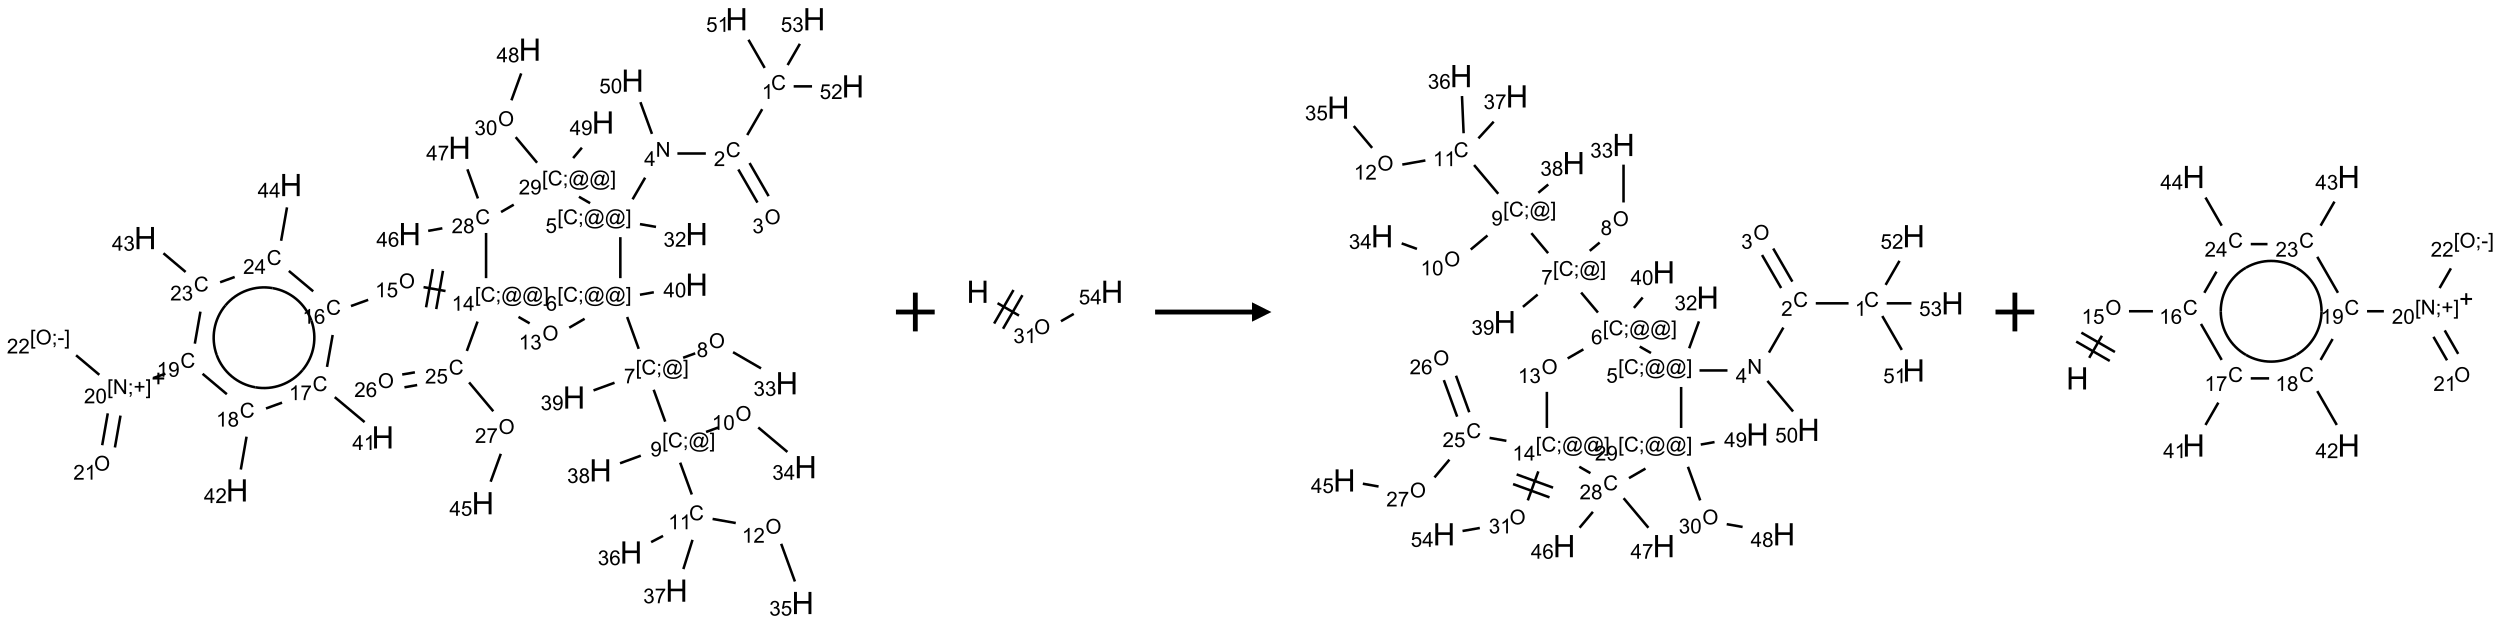 <?xml version="1.0" encoding="UTF-8"?>
<svg xmlns="http://www.w3.org/2000/svg" xmlns:xlink="http://www.w3.org/1999/xlink" width="1290" height="322" viewBox="0 0 1290 322">
<defs>
<g>
<g id="glyph-0-0">
<path d="M 1.332 0 L 1.332 -6.668 L 6.668 -6.668 L 6.668 0 Z M 1.5 -0.168 L 6.5 -0.168 L 6.5 -6.5 L 1.5 -6.5 Z M 1.5 -0.168 "/>
</g>
<g id="glyph-0-1">
<path d="M 6.27 -2.676 L 7.281 -2.422 C 7.07 -1.594 6.688 -0.961 6.137 -0.523 C 5.586 -0.086 4.914 0.129 4.121 0.129 C 3.297 0.129 2.629 -0.039 2.113 -0.371 C 1.598 -0.707 1.203 -1.191 0.934 -1.828 C 0.664 -2.465 0.531 -3.145 0.531 -3.875 C 0.531 -4.672 0.684 -5.363 0.988 -5.957 C 1.293 -6.547 1.723 -6.996 2.285 -7.305 C 2.844 -7.613 3.461 -7.766 4.137 -7.766 C 4.898 -7.766 5.543 -7.57 6.062 -7.184 C 6.582 -6.793 6.945 -6.246 7.152 -5.543 L 6.156 -5.309 C 5.98 -5.863 5.723 -6.266 5.387 -6.52 C 5.051 -6.773 4.625 -6.902 4.113 -6.902 C 3.527 -6.902 3.039 -6.762 2.645 -6.48 C 2.25 -6.199 1.973 -5.82 1.812 -5.348 C 1.652 -4.871 1.574 -4.383 1.574 -3.879 C 1.574 -3.23 1.668 -2.664 1.855 -2.18 C 2.047 -1.695 2.34 -1.332 2.738 -1.094 C 3.137 -0.855 3.57 -0.734 4.035 -0.734 C 4.602 -0.734 5.082 -0.898 5.473 -1.223 C 5.867 -1.551 6.133 -2.035 6.27 -2.676 Z M 6.27 -2.676 "/>
</g>
<g id="glyph-0-2">
<path d="M 3.973 0 L 3.035 0 L 3.035 -5.973 C 2.809 -5.758 2.516 -5.543 2.148 -5.328 C 1.781 -5.113 1.453 -4.953 1.16 -4.844 L 1.16 -5.75 C 1.684 -5.996 2.145 -6.297 2.535 -6.645 C 2.93 -6.996 3.207 -7.336 3.371 -7.668 L 3.973 -7.668 Z M 3.973 0 "/>
</g>
<g id="glyph-0-3">
<path d="M 5.371 -0.902 L 5.371 0 L 0.324 0 C 0.316 -0.227 0.352 -0.441 0.434 -0.652 C 0.562 -0.996 0.766 -1.332 1.051 -1.668 C 1.332 -2 1.742 -2.387 2.277 -2.824 C 3.105 -3.504 3.668 -4.043 3.957 -4.441 C 4.25 -4.84 4.395 -5.215 4.395 -5.566 C 4.395 -5.938 4.262 -6.254 3.996 -6.508 C 3.73 -6.762 3.387 -6.891 2.957 -6.891 C 2.508 -6.891 2.145 -6.754 1.875 -6.484 C 1.605 -6.215 1.469 -5.84 1.465 -5.359 L 0.5 -5.457 C 0.566 -6.176 0.812 -6.727 1.246 -7.102 C 1.676 -7.477 2.254 -7.668 2.98 -7.668 C 3.711 -7.668 4.293 -7.465 4.719 -7.059 C 5.145 -6.652 5.359 -6.148 5.359 -5.547 C 5.359 -5.242 5.297 -4.941 5.172 -4.645 C 5.047 -4.352 4.84 -4.039 4.551 -3.715 C 4.262 -3.387 3.777 -2.938 3.105 -2.371 C 2.543 -1.898 2.18 -1.578 2.02 -1.41 C 1.859 -1.242 1.73 -1.07 1.625 -0.902 Z M 5.371 -0.902 "/>
</g>
<g id="glyph-0-4">
<path d="M 0.516 -3.719 C 0.516 -4.984 0.855 -5.977 1.535 -6.695 C 2.215 -7.414 3.094 -7.77 4.172 -7.77 C 4.875 -7.77 5.512 -7.602 6.078 -7.266 C 6.645 -6.93 7.074 -6.461 7.371 -5.855 C 7.668 -5.254 7.816 -4.57 7.816 -3.809 C 7.816 -3.035 7.66 -2.34 7.348 -1.73 C 7.035 -1.117 6.594 -0.656 6.02 -0.34 C 5.449 -0.027 4.828 0.129 4.168 0.129 C 3.449 0.129 2.805 -0.043 2.238 -0.391 C 1.672 -0.738 1.246 -1.211 0.953 -1.812 C 0.66 -2.414 0.516 -3.047 0.516 -3.719 Z M 1.559 -3.703 C 1.559 -2.781 1.805 -2.059 2.301 -1.527 C 2.793 -1 3.414 -0.734 4.16 -0.734 C 4.922 -0.734 5.547 -1 6.039 -1.535 C 6.531 -2.07 6.777 -2.828 6.777 -3.812 C 6.777 -4.434 6.672 -4.977 6.461 -5.441 C 6.25 -5.902 5.945 -6.262 5.539 -6.52 C 5.133 -6.773 4.68 -6.902 4.176 -6.902 C 3.461 -6.902 2.848 -6.656 2.332 -6.164 C 1.816 -5.672 1.559 -4.852 1.559 -3.703 Z M 1.559 -3.703 "/>
</g>
<g id="glyph-0-5">
<path d="M 0.449 -2.016 L 1.387 -2.141 C 1.492 -1.609 1.676 -1.227 1.934 -0.992 C 2.191 -0.758 2.508 -0.641 2.879 -0.641 C 3.32 -0.641 3.695 -0.793 3.996 -1.098 C 4.301 -1.402 4.453 -1.781 4.453 -2.234 C 4.453 -2.664 4.312 -3.02 4.031 -3.301 C 3.75 -3.578 3.391 -3.719 2.957 -3.719 C 2.781 -3.719 2.562 -3.684 2.297 -3.613 L 2.402 -4.438 C 2.465 -4.43 2.516 -4.426 2.551 -4.426 C 2.949 -4.426 3.312 -4.531 3.629 -4.738 C 3.949 -4.949 4.109 -5.27 4.109 -5.703 C 4.109 -6.047 3.992 -6.332 3.762 -6.559 C 3.527 -6.785 3.227 -6.895 2.859 -6.895 C 2.496 -6.895 2.191 -6.781 1.949 -6.551 C 1.707 -6.324 1.547 -5.98 1.48 -5.52 L 0.543 -5.688 C 0.656 -6.316 0.918 -6.805 1.324 -7.148 C 1.73 -7.492 2.234 -7.668 2.84 -7.668 C 3.254 -7.668 3.641 -7.578 3.988 -7.398 C 4.34 -7.219 4.609 -6.977 4.793 -6.668 C 4.98 -6.359 5.074 -6.031 5.074 -5.684 C 5.074 -5.352 4.984 -5.051 4.809 -4.781 C 4.629 -4.512 4.367 -4.297 4.02 -4.137 C 4.473 -4.031 4.824 -3.816 5.074 -3.488 C 5.324 -3.16 5.449 -2.75 5.449 -2.254 C 5.449 -1.59 5.203 -1.023 4.719 -0.559 C 4.234 -0.098 3.617 0.137 2.875 0.137 C 2.203 0.137 1.648 -0.062 1.207 -0.465 C 0.762 -0.863 0.512 -1.379 0.449 -2.016 Z M 0.449 -2.016 "/>
</g>
<g id="glyph-0-6">
<path d="M 0.812 0 L 0.812 -7.637 L 1.848 -7.637 L 5.859 -1.641 L 5.859 -7.637 L 6.828 -7.637 L 6.828 0 L 5.793 0 L 1.781 -6 L 1.781 0 Z M 0.812 0 "/>
</g>
<g id="glyph-0-7">
<path d="M 3.449 0 L 3.449 -1.828 L 0.137 -1.828 L 0.137 -2.688 L 3.621 -7.637 L 4.387 -7.637 L 4.387 -2.688 L 5.418 -2.688 L 5.418 -1.828 L 4.387 -1.828 L 4.387 0 Z M 3.449 -2.688 L 3.449 -6.129 L 1.059 -2.688 Z M 3.449 -2.688 "/>
</g>
<g id="glyph-0-8">
<path d="M 0.723 2.121 L 0.723 -7.637 L 2.793 -7.637 L 2.793 -6.859 L 1.66 -6.859 L 1.66 1.344 L 2.793 1.344 L 2.793 2.121 Z M 0.723 2.121 "/>
</g>
<g id="glyph-0-9">
<path d="M 0.949 -4.465 L 0.949 -5.531 L 2.016 -5.531 L 2.016 -4.465 Z M 0.949 0 L 0.949 -1.066 L 2.016 -1.066 L 2.016 0 C 2.016 0.391 1.945 0.711 1.809 0.949 C 1.668 1.191 1.449 1.379 1.145 1.512 L 0.887 1.109 C 1.082 1.023 1.23 0.895 1.324 0.727 C 1.418 0.559 1.469 0.316 1.48 0 Z M 0.949 0 "/>
</g>
<g id="glyph-0-10">
<path d="M 6.047 -0.848 C 5.82 -0.59 5.57 -0.379 5.289 -0.223 C 5.008 -0.062 4.73 0.016 4.449 0.016 C 4.141 0.016 3.84 -0.074 3.547 -0.254 C 3.254 -0.434 3.02 -0.715 2.836 -1.09 C 2.652 -1.465 2.562 -1.875 2.562 -2.324 C 2.562 -2.875 2.703 -3.43 2.988 -3.98 C 3.27 -4.535 3.621 -4.953 4.043 -5.23 C 4.461 -5.508 4.871 -5.645 5.266 -5.645 C 5.566 -5.645 5.855 -5.566 6.129 -5.41 C 6.402 -5.25 6.641 -5.012 6.84 -4.688 L 7.016 -5.496 L 7.949 -5.496 L 7.199 -2 C 7.094 -1.516 7.043 -1.246 7.043 -1.191 C 7.043 -1.098 7.078 -1.02 7.148 -0.949 C 7.219 -0.883 7.305 -0.848 7.406 -0.848 C 7.59 -0.848 7.832 -0.953 8.129 -1.168 C 8.527 -1.445 8.84 -1.816 9.07 -2.285 C 9.301 -2.75 9.418 -3.234 9.418 -3.73 C 9.418 -4.309 9.27 -4.852 8.973 -5.355 C 8.676 -5.859 8.23 -6.262 7.645 -6.562 C 7.055 -6.863 6.406 -7.016 5.691 -7.016 C 4.879 -7.016 4.137 -6.824 3.465 -6.445 C 2.793 -6.066 2.273 -5.52 1.902 -4.809 C 1.535 -4.098 1.348 -3.34 1.348 -2.527 C 1.348 -1.676 1.535 -0.941 1.902 -0.328 C 2.273 0.285 2.809 0.742 3.508 1.035 C 4.207 1.328 4.984 1.473 5.832 1.473 C 6.742 1.473 7.504 1.32 8.121 1.016 C 8.734 0.711 9.195 0.34 9.5 -0.098 L 10.441 -0.098 C 10.266 0.266 9.961 0.637 9.531 1.016 C 9.102 1.395 8.59 1.695 7.996 1.914 C 7.402 2.133 6.688 2.246 5.848 2.246 C 5.078 2.246 4.367 2.145 3.715 1.949 C 3.066 1.75 2.512 1.453 2.051 1.055 C 1.594 0.656 1.25 0.199 1.016 -0.316 C 0.723 -0.973 0.578 -1.684 0.578 -2.441 C 0.578 -3.289 0.75 -4.098 1.098 -4.863 C 1.523 -5.805 2.125 -6.527 2.902 -7.027 C 3.684 -7.527 4.629 -7.777 5.738 -7.777 C 6.602 -7.777 7.375 -7.602 8.059 -7.246 C 8.746 -6.895 9.285 -6.371 9.684 -5.672 C 10.02 -5.07 10.188 -4.418 10.188 -3.715 C 10.188 -2.707 9.832 -1.812 9.125 -1.031 C 8.492 -0.328 7.801 0.02 7.051 0.02 C 6.812 0.02 6.617 -0.016 6.473 -0.09 C 6.324 -0.16 6.215 -0.266 6.145 -0.402 C 6.102 -0.488 6.066 -0.637 6.047 -0.848 Z M 3.527 -2.262 C 3.527 -1.785 3.641 -1.414 3.863 -1.152 C 4.09 -0.887 4.348 -0.754 4.641 -0.754 C 4.836 -0.754 5.039 -0.812 5.254 -0.93 C 5.469 -1.047 5.676 -1.219 5.871 -1.449 C 6.066 -1.676 6.23 -1.969 6.355 -2.32 C 6.48 -2.672 6.543 -3.027 6.543 -3.379 C 6.543 -3.852 6.426 -4.219 6.191 -4.48 C 5.957 -4.738 5.672 -4.871 5.332 -4.871 C 5.109 -4.871 4.902 -4.812 4.707 -4.699 C 4.512 -4.586 4.32 -4.406 4.137 -4.156 C 3.953 -3.906 3.805 -3.602 3.691 -3.246 C 3.582 -2.887 3.527 -2.559 3.527 -2.262 Z M 3.527 -2.262 "/>
</g>
<g id="glyph-0-11">
<path d="M 2.27 2.121 L 0.203 2.121 L 0.203 1.344 L 1.332 1.344 L 1.332 -6.859 L 0.203 -6.859 L 0.203 -7.637 L 2.27 -7.637 Z M 2.27 2.121 "/>
</g>
<g id="glyph-0-12">
<path d="M 0.441 -2 L 1.426 -2.082 C 1.5 -1.605 1.668 -1.242 1.934 -1.004 C 2.199 -0.762 2.52 -0.641 2.895 -0.641 C 3.348 -0.641 3.73 -0.812 4.043 -1.152 C 4.355 -1.492 4.512 -1.941 4.512 -2.504 C 4.512 -3.039 4.359 -3.461 4.059 -3.77 C 3.758 -4.078 3.367 -4.234 2.879 -4.234 C 2.578 -4.234 2.305 -4.164 2.062 -4.027 C 1.82 -3.891 1.629 -3.715 1.488 -3.496 L 0.609 -3.609 L 1.348 -7.531 L 5.145 -7.531 L 5.145 -6.637 L 2.098 -6.637 L 1.688 -4.582 C 2.145 -4.902 2.625 -5.062 3.129 -5.062 C 3.797 -5.062 4.359 -4.832 4.816 -4.371 C 5.277 -3.91 5.504 -3.312 5.504 -2.59 C 5.504 -1.898 5.305 -1.301 4.902 -0.797 C 4.41 -0.18 3.742 0.129 2.895 0.129 C 2.199 0.129 1.633 -0.062 1.195 -0.453 C 0.758 -0.844 0.504 -1.359 0.441 -2 Z M 0.441 -2 "/>
</g>
<g id="glyph-0-13">
<path d="M 5.309 -5.766 L 4.375 -5.691 C 4.293 -6.059 4.172 -6.328 4.02 -6.496 C 3.766 -6.762 3.453 -6.895 3.082 -6.895 C 2.785 -6.895 2.523 -6.812 2.297 -6.645 C 2 -6.43 1.77 -6.117 1.598 -5.703 C 1.43 -5.289 1.34 -4.703 1.332 -3.938 C 1.559 -4.281 1.836 -4.535 2.16 -4.703 C 2.488 -4.871 2.828 -4.953 3.188 -4.953 C 3.812 -4.953 4.344 -4.723 4.785 -4.262 C 5.223 -3.801 5.441 -3.207 5.441 -2.48 C 5.441 -2 5.34 -1.555 5.133 -1.145 C 4.926 -0.73 4.641 -0.418 4.281 -0.199 C 3.922 0.02 3.512 0.129 3.051 0.129 C 2.27 0.129 1.633 -0.156 1.141 -0.73 C 0.648 -1.305 0.402 -2.254 0.402 -3.574 C 0.402 -5.051 0.672 -6.121 1.219 -6.793 C 1.695 -7.375 2.336 -7.668 3.141 -7.668 C 3.742 -7.668 4.234 -7.5 4.617 -7.16 C 5 -6.824 5.23 -6.359 5.309 -5.766 Z M 1.48 -2.473 C 1.48 -2.152 1.547 -1.844 1.684 -1.547 C 1.82 -1.25 2.016 -1.027 2.262 -0.871 C 2.508 -0.719 2.766 -0.641 3.035 -0.641 C 3.434 -0.641 3.773 -0.801 4.059 -1.121 C 4.344 -1.441 4.484 -1.875 4.484 -2.422 C 4.484 -2.949 4.344 -3.367 4.062 -3.668 C 3.781 -3.973 3.426 -4.125 3 -4.125 C 2.578 -4.125 2.219 -3.973 1.922 -3.668 C 1.625 -3.363 1.48 -2.969 1.48 -2.473 Z M 1.48 -2.473 "/>
</g>
<g id="glyph-0-14">
<path d="M 0.504 -6.637 L 0.504 -7.535 L 5.449 -7.535 L 5.449 -6.809 C 4.961 -6.289 4.48 -5.602 4.004 -4.746 C 3.527 -3.887 3.156 -3.004 2.895 -2.098 C 2.707 -1.461 2.59 -0.762 2.535 0 L 1.574 0 C 1.582 -0.602 1.703 -1.328 1.926 -2.176 C 2.152 -3.027 2.477 -3.848 2.898 -4.637 C 3.32 -5.426 3.77 -6.094 4.246 -6.637 Z M 0.504 -6.637 "/>
</g>
<g id="glyph-0-15">
<path d="M 1.887 -4.141 C 1.496 -4.281 1.207 -4.484 1.02 -4.75 C 0.832 -5.016 0.738 -5.328 0.738 -5.699 C 0.738 -6.254 0.938 -6.719 1.34 -7.098 C 1.738 -7.477 2.27 -7.668 2.934 -7.668 C 3.598 -7.668 4.137 -7.473 4.543 -7.086 C 4.949 -6.699 5.152 -6.227 5.152 -5.672 C 5.152 -5.316 5.059 -5.008 4.871 -4.746 C 4.688 -4.484 4.406 -4.281 4.027 -4.141 C 4.496 -3.988 4.852 -3.742 5.098 -3.402 C 5.34 -3.062 5.465 -2.656 5.465 -2.184 C 5.465 -1.531 5.234 -0.98 4.77 -0.535 C 4.309 -0.09 3.703 0.129 2.949 0.129 C 2.195 0.129 1.586 -0.094 1.125 -0.539 C 0.664 -0.984 0.434 -1.543 0.434 -2.207 C 0.434 -2.703 0.559 -3.121 0.809 -3.457 C 1.062 -3.793 1.422 -4.02 1.887 -4.141 Z M 1.699 -5.73 C 1.699 -5.367 1.812 -5.074 2.047 -4.844 C 2.281 -4.613 2.582 -4.5 2.953 -4.5 C 3.312 -4.5 3.609 -4.613 3.84 -4.84 C 4.07 -5.066 4.188 -5.348 4.188 -5.676 C 4.188 -6.02 4.07 -6.309 3.832 -6.543 C 3.594 -6.777 3.297 -6.895 2.941 -6.895 C 2.586 -6.895 2.289 -6.781 2.051 -6.551 C 1.816 -6.324 1.699 -6.047 1.699 -5.73 Z M 1.395 -2.203 C 1.395 -1.938 1.461 -1.676 1.586 -1.426 C 1.711 -1.176 1.902 -0.984 2.152 -0.848 C 2.402 -0.711 2.672 -0.641 2.957 -0.641 C 3.406 -0.641 3.777 -0.785 4.066 -1.074 C 4.359 -1.363 4.504 -1.727 4.504 -2.172 C 4.504 -2.625 4.355 -2.996 4.055 -3.293 C 3.754 -3.586 3.379 -3.734 2.926 -3.734 C 2.484 -3.734 2.121 -3.59 1.832 -3.297 C 1.543 -3.004 1.395 -2.641 1.395 -2.203 Z M 1.395 -2.203 "/>
</g>
<g id="glyph-0-16">
<path d="M 0.582 -1.766 L 1.484 -1.848 C 1.562 -1.426 1.707 -1.117 1.922 -0.926 C 2.137 -0.734 2.414 -0.641 2.75 -0.641 C 3.039 -0.641 3.289 -0.707 3.508 -0.84 C 3.727 -0.973 3.902 -1.148 4.043 -1.367 C 4.18 -1.586 4.297 -1.887 4.391 -2.262 C 4.484 -2.637 4.531 -3.016 4.531 -3.406 C 4.531 -3.449 4.531 -3.512 4.527 -3.594 C 4.34 -3.297 4.082 -3.055 3.758 -2.867 C 3.434 -2.68 3.082 -2.59 2.703 -2.59 C 2.07 -2.59 1.535 -2.816 1.098 -3.277 C 0.66 -3.734 0.441 -4.34 0.441 -5.09 C 0.441 -5.863 0.672 -6.484 1.129 -6.957 C 1.586 -7.43 2.156 -7.668 2.844 -7.668 C 3.34 -7.668 3.793 -7.531 4.207 -7.266 C 4.617 -7 4.93 -6.617 5.145 -6.121 C 5.355 -5.629 5.465 -4.91 5.465 -3.973 C 5.465 -2.996 5.359 -2.223 5.145 -1.645 C 4.934 -1.066 4.617 -0.625 4.199 -0.324 C 3.781 -0.02 3.293 0.129 2.73 0.129 C 2.133 0.129 1.645 -0.035 1.266 -0.367 C 0.887 -0.699 0.66 -1.164 0.582 -1.766 Z M 4.422 -5.137 C 4.422 -5.676 4.277 -6.102 3.992 -6.418 C 3.707 -6.734 3.359 -6.891 2.957 -6.891 C 2.543 -6.891 2.18 -6.719 1.871 -6.379 C 1.562 -6.039 1.406 -5.598 1.406 -5.059 C 1.406 -4.57 1.555 -4.176 1.848 -3.871 C 2.141 -3.566 2.5 -3.418 2.934 -3.418 C 3.367 -3.418 3.723 -3.57 4.004 -3.871 C 4.281 -4.176 4.422 -4.598 4.422 -5.137 Z M 4.422 -5.137 "/>
</g>
<g id="glyph-0-17">
<path d="M 0.441 -3.766 C 0.441 -4.668 0.535 -5.395 0.723 -5.945 C 0.906 -6.496 1.184 -6.922 1.551 -7.219 C 1.918 -7.516 2.375 -7.668 2.934 -7.668 C 3.344 -7.668 3.703 -7.586 4.012 -7.418 C 4.32 -7.254 4.574 -7.016 4.777 -6.707 C 4.977 -6.395 5.137 -6.016 5.25 -5.57 C 5.363 -5.125 5.422 -4.523 5.422 -3.766 C 5.422 -2.871 5.328 -2.148 5.145 -1.598 C 4.961 -1.047 4.688 -0.621 4.32 -0.32 C 3.953 -0.02 3.492 0.129 2.934 0.129 C 2.195 0.129 1.617 -0.133 1.199 -0.66 C 0.695 -1.297 0.441 -2.332 0.441 -3.766 Z M 1.406 -3.766 C 1.406 -2.512 1.555 -1.68 1.848 -1.262 C 2.141 -0.848 2.5 -0.641 2.934 -0.641 C 3.363 -0.641 3.727 -0.848 4.02 -1.266 C 4.312 -1.684 4.457 -2.516 4.457 -3.766 C 4.457 -5.023 4.312 -5.859 4.02 -6.27 C 3.727 -6.684 3.359 -6.891 2.922 -6.891 C 2.492 -6.891 2.148 -6.707 1.891 -6.344 C 1.566 -5.879 1.406 -5.02 1.406 -3.766 Z M 1.406 -3.766 "/>
</g>
<g id="glyph-0-18">
<path d="M 2.672 -1.234 L 2.672 -3.328 L 0.594 -3.328 L 0.594 -4.203 L 2.672 -4.203 L 2.672 -6.281 L 3.559 -6.281 L 3.559 -4.203 L 5.637 -4.203 L 5.637 -3.328 L 3.559 -3.328 L 3.559 -1.234 Z M 2.672 -1.234 "/>
</g>
<g id="glyph-0-19">
<path d="M 0.34 -2.293 L 0.34 -3.234 L 3.219 -3.234 L 3.219 -2.293 Z M 0.34 -2.293 "/>
</g>
<g id="glyph-1-0">
<path d="M 2 0 L 2 -10 L 10 -10 L 10 0 Z M 2.25 -0.25 L 9.75 -0.25 L 9.75 -9.75 L 2.25 -9.75 Z M 2.25 -0.25 "/>
</g>
<g id="glyph-1-1">
<path d="M 1.281 0 L 1.281 -11.453 L 2.797 -11.453 L 2.797 -6.75 L 8.75 -6.75 L 8.75 -11.453 L 10.266 -11.453 L 10.266 0 L 8.75 0 L 8.75 -5.398 L 2.797 -5.398 L 2.797 0 Z M 1.281 0 "/>
</g>
</g>
</defs>
<path fill="none" stroke-width="0.033" stroke-linecap="butt" stroke-linejoin="miter" stroke="rgb(0%, 0%, 0%)" stroke-opacity="1" stroke-miterlimit="10" d="M 9.072 1.16 L 8.879 1.494 " transform="matrix(40, 0, 0, 40, 30.414, 9.926)"/>
<path fill="none" stroke-width="0.033" stroke-linecap="butt" stroke-linejoin="miter" stroke="rgb(0%, 0%, 0%)" stroke-opacity="1" stroke-miterlimit="10" d="M 8.764 1.938 L 9.011 2.365 " transform="matrix(40, 0, 0, 40, 30.414, 9.926)"/>
<path fill="none" stroke-width="0.033" stroke-linecap="butt" stroke-linejoin="miter" stroke="rgb(0%, 0%, 0%)" stroke-opacity="1" stroke-miterlimit="10" d="M 8.909 1.855 L 9.155 2.282 " transform="matrix(40, 0, 0, 40, 30.414, 9.926)"/>
<path fill="none" stroke-width="0.033" stroke-linecap="butt" stroke-linejoin="miter" stroke="rgb(0%, 0%, 0%)" stroke-opacity="1" stroke-miterlimit="10" d="M 8.345 1.732 L 7.978 1.732 " transform="matrix(40, 0, 0, 40, 30.414, 9.926)"/>
<path fill="none" stroke-width="0.033" stroke-linecap="butt" stroke-linejoin="miter" stroke="rgb(0%, 0%, 0%)" stroke-opacity="1" stroke-miterlimit="10" d="M 7.562 2.044 L 7.4 2.323 " transform="matrix(40, 0, 0, 40, 30.414, 9.926)"/>
<path fill="none" stroke-width="0.033" stroke-linecap="butt" stroke-linejoin="miter" stroke="rgb(0%, 0%, 0%)" stroke-opacity="1" stroke-miterlimit="10" d="M 7.495 2.643 L 7.702 2.679 " transform="matrix(40, 0, 0, 40, 30.414, 9.926)"/>
<path fill="none" stroke-width="0.033" stroke-linecap="butt" stroke-linejoin="miter" stroke="rgb(0%, 0%, 0%)" stroke-opacity="1" stroke-miterlimit="10" d="M 7.242 2.811 L 7.242 3.34 " transform="matrix(40, 0, 0, 40, 30.414, 9.926)"/>
<path fill="none" stroke-width="0.033" stroke-linecap="butt" stroke-linejoin="miter" stroke="rgb(0%, 0%, 0%)" stroke-opacity="1" stroke-miterlimit="10" d="M 7.33 3.841 L 7.479 4.252 " transform="matrix(40, 0, 0, 40, 30.414, 9.926)"/>
<path fill="none" stroke-width="0.033" stroke-linecap="butt" stroke-linejoin="miter" stroke="rgb(0%, 0%, 0%)" stroke-opacity="1" stroke-miterlimit="10" d="M 8.052 4.367 L 8.208 4.31 " transform="matrix(40, 0, 0, 40, 30.414, 9.926)"/>
<path fill="none" stroke-width="0.033" stroke-linecap="butt" stroke-linejoin="miter" stroke="rgb(0%, 0%, 0%)" stroke-opacity="1" stroke-miterlimit="10" d="M 8.696 4.295 L 9.057 4.504 " transform="matrix(40, 0, 0, 40, 30.414, 9.926)"/>
<path fill="none" stroke-width="0.033" stroke-linecap="butt" stroke-linejoin="miter" stroke="rgb(0%, 0%, 0%)" stroke-opacity="1" stroke-miterlimit="10" d="M 7.672 4.78 L 7.821 5.191 " transform="matrix(40, 0, 0, 40, 30.414, 9.926)"/>
<path fill="none" stroke-width="0.033" stroke-linecap="butt" stroke-linejoin="miter" stroke="rgb(0%, 0%, 0%)" stroke-opacity="1" stroke-miterlimit="10" d="M 8.348 5.324 L 8.504 5.267 " transform="matrix(40, 0, 0, 40, 30.414, 9.926)"/>
<path fill="none" stroke-width="0.033" stroke-linecap="butt" stroke-linejoin="miter" stroke="rgb(0%, 0%, 0%)" stroke-opacity="1" stroke-miterlimit="10" d="M 9.021 5.266 L 9.397 5.582 " transform="matrix(40, 0, 0, 40, 30.414, 9.926)"/>
<path fill="none" stroke-width="0.033" stroke-linecap="butt" stroke-linejoin="miter" stroke="rgb(0%, 0%, 0%)" stroke-opacity="1" stroke-miterlimit="10" d="M 8.014 5.72 L 8.164 6.131 " transform="matrix(40, 0, 0, 40, 30.414, 9.926)"/>
<path fill="none" stroke-width="0.033" stroke-linecap="butt" stroke-linejoin="miter" stroke="rgb(0%, 0%, 0%)" stroke-opacity="1" stroke-miterlimit="10" d="M 8.432 6.446 L 8.731 6.499 " transform="matrix(40, 0, 0, 40, 30.414, 9.926)"/>
<path fill="none" stroke-width="0.033" stroke-linecap="butt" stroke-linejoin="miter" stroke="rgb(0%, 0%, 0%)" stroke-opacity="1" stroke-miterlimit="10" d="M 9.317 6.767 L 9.494 7.253 " transform="matrix(40, 0, 0, 40, 30.414, 9.926)"/>
<path fill="none" stroke-width="0.033" stroke-linecap="butt" stroke-linejoin="miter" stroke="rgb(0%, 0%, 0%)" stroke-opacity="1" stroke-miterlimit="10" d="M 7.793 6.665 L 7.639 6.745 " transform="matrix(40, 0, 0, 40, 30.414, 9.926)"/>
<path fill="none" stroke-width="0.033" stroke-linecap="butt" stroke-linejoin="miter" stroke="rgb(0%, 0%, 0%)" stroke-opacity="1" stroke-miterlimit="10" d="M 8.173 6.716 L 8.055 7.093 " transform="matrix(40, 0, 0, 40, 30.414, 9.926)"/>
<path fill="none" stroke-width="0.033" stroke-linecap="butt" stroke-linejoin="miter" stroke="rgb(0%, 0%, 0%)" stroke-opacity="1" stroke-miterlimit="10" d="M 7.506 5.63 L 7.238 5.728 " transform="matrix(40, 0, 0, 40, 30.414, 9.926)"/>
<path fill="none" stroke-width="0.033" stroke-linecap="butt" stroke-linejoin="miter" stroke="rgb(0%, 0%, 0%)" stroke-opacity="1" stroke-miterlimit="10" d="M 7.167 4.689 L 6.896 4.788 " transform="matrix(40, 0, 0, 40, 30.414, 9.926)"/>
<path fill="none" stroke-width="0.033" stroke-linecap="butt" stroke-linejoin="miter" stroke="rgb(0%, 0%, 0%)" stroke-opacity="1" stroke-miterlimit="10" d="M 7.495 3.554 L 7.674 3.522 " transform="matrix(40, 0, 0, 40, 30.414, 9.926)"/>
<path fill="none" stroke-width="0.033" stroke-linecap="butt" stroke-linejoin="miter" stroke="rgb(0%, 0%, 0%)" stroke-opacity="1" stroke-miterlimit="10" d="M 6.781 3.864 L 6.583 3.979 " transform="matrix(40, 0, 0, 40, 30.414, 9.926)"/>
<path fill="none" stroke-width="0.033" stroke-linecap="butt" stroke-linejoin="miter" stroke="rgb(0%, 0%, 0%)" stroke-opacity="1" stroke-miterlimit="10" d="M 6.072 3.923 L 5.928 3.84 " transform="matrix(40, 0, 0, 40, 30.414, 9.926)"/>
<path fill="none" stroke-width="0.033" stroke-linecap="butt" stroke-linejoin="miter" stroke="rgb(0%, 0%, 0%)" stroke-opacity="1" stroke-miterlimit="10" d="M 4.987 3.506 L 4.703 3.456 " transform="matrix(40, 0, 0, 40, 30.414, 9.926)"/>
<path fill="none" stroke-width="0.033" stroke-linecap="butt" stroke-linejoin="miter" stroke="rgb(0%, 0%, 0%)" stroke-opacity="1" stroke-miterlimit="10" d="M 4.823 3.223 L 4.736 3.716 " transform="matrix(40, 0, 0, 40, 30.414, 9.926)"/>
<path fill="none" stroke-width="0.033" stroke-linecap="butt" stroke-linejoin="miter" stroke="rgb(0%, 0%, 0%)" stroke-opacity="1" stroke-miterlimit="10" d="M 4.954 3.246 L 4.867 3.739 " transform="matrix(40, 0, 0, 40, 30.414, 9.926)"/>
<path fill="none" stroke-width="0.033" stroke-linecap="butt" stroke-linejoin="miter" stroke="rgb(0%, 0%, 0%)" stroke-opacity="1" stroke-miterlimit="10" d="M 3.989 3.62 L 3.767 3.7 " transform="matrix(40, 0, 0, 40, 30.414, 9.926)"/>
<path fill="none" stroke-width="0.033" stroke-linecap="butt" stroke-linejoin="miter" stroke="rgb(0%, 0%, 0%)" stroke-opacity="1" stroke-miterlimit="10" d="M 3.531 4.073 L 3.458 4.485 " transform="matrix(40, 0, 0, 40, 30.414, 9.926)"/>
<path fill="none" stroke-width="0.033" stroke-linecap="butt" stroke-linejoin="miter" stroke="rgb(0%, 0%, 0%)" stroke-opacity="1" stroke-miterlimit="10" d="M 3.558 4.875 L 3.943 5.197 " transform="matrix(40, 0, 0, 40, 30.414, 9.926)"/>
<path fill="none" stroke-width="0.033" stroke-linecap="butt" stroke-linejoin="miter" stroke="rgb(0%, 0%, 0%)" stroke-opacity="1" stroke-miterlimit="10" d="M 2.878 4.946 L 2.671 5.021 " transform="matrix(40, 0, 0, 40, 30.414, 9.926)"/>
<path fill="none" stroke-width="0.033" stroke-linecap="butt" stroke-linejoin="miter" stroke="rgb(0%, 0%, 0%)" stroke-opacity="1" stroke-miterlimit="10" d="M 2.42 5.385 L 2.346 5.809 " transform="matrix(40, 0, 0, 40, 30.414, 9.926)"/>
<path fill="none" stroke-width="0.033" stroke-linecap="butt" stroke-linejoin="miter" stroke="rgb(0%, 0%, 0%)" stroke-opacity="1" stroke-miterlimit="10" d="M 2.166 4.837 L 1.853 4.574 " transform="matrix(40, 0, 0, 40, 30.414, 9.926)"/>
<path fill="none" stroke-width="0.033" stroke-linecap="butt" stroke-linejoin="miter" stroke="rgb(0%, 0%, 0%)" stroke-opacity="1" stroke-miterlimit="10" d="M 1.373 4.572 L 1.216 4.629 " transform="matrix(40, 0, 0, 40, 30.414, 9.926)"/>
<path fill="none" stroke-width="0.033" stroke-linecap="butt" stroke-linejoin="miter" stroke="rgb(0%, 0%, 0%)" stroke-opacity="1" stroke-miterlimit="10" d="M 0.63 5.084 L 0.558 5.495 " transform="matrix(40, 0, 0, 40, 30.414, 9.926)"/>
<path fill="none" stroke-width="0.033" stroke-linecap="butt" stroke-linejoin="miter" stroke="rgb(0%, 0%, 0%)" stroke-opacity="1" stroke-miterlimit="10" d="M 0.794 5.113 L 0.722 5.524 " transform="matrix(40, 0, 0, 40, 30.414, 9.926)"/>
<path fill="none" stroke-width="0.033" stroke-linecap="butt" stroke-linejoin="miter" stroke="rgb(0%, 0%, 0%)" stroke-opacity="1" stroke-miterlimit="10" d="M 0.521 4.587 L 0.221 4.335 " transform="matrix(40, 0, 0, 40, 30.414, 9.926)"/>
<path fill="none" stroke-width="0.033" stroke-linecap="butt" stroke-linejoin="miter" stroke="rgb(0%, 0%, 0%)" stroke-opacity="1" stroke-miterlimit="10" d="M 1.753 4.185 L 1.825 3.772 " transform="matrix(40, 0, 0, 40, 30.414, 9.926)"/>
<path fill="none" stroke-width="0.033" stroke-linecap="butt" stroke-linejoin="miter" stroke="rgb(0%, 0%, 0%)" stroke-opacity="1" stroke-miterlimit="10" d="M 1.634 3.26 L 1.348 3.019 " transform="matrix(40, 0, 0, 40, 30.414, 9.926)"/>
<path fill="none" stroke-width="0.033" stroke-linecap="butt" stroke-linejoin="miter" stroke="rgb(0%, 0%, 0%)" stroke-opacity="1" stroke-miterlimit="10" d="M 2.079 3.393 L 2.267 3.325 " transform="matrix(40, 0, 0, 40, 30.414, 9.926)"/>
<path fill="none" stroke-width="0.033" stroke-linecap="butt" stroke-linejoin="miter" stroke="rgb(0%, 0%, 0%)" stroke-opacity="1" stroke-miterlimit="10" d="M 2.966 3.247 L 3.28 3.51 " transform="matrix(40, 0, 0, 40, 30.414, 9.926)"/>
<path fill="none" stroke-width="0.033" stroke-linecap="butt" stroke-linejoin="miter" stroke="rgb(0%, 0%, 0%)" stroke-opacity="1" stroke-miterlimit="10" d="M 2.866 2.858 L 2.942 2.427 " transform="matrix(40, 0, 0, 40, 30.414, 9.926)"/>
<path fill="none" stroke-width="0.033" stroke-linecap="butt" stroke-linejoin="miter" stroke="rgb(0%, 0%, 0%)" stroke-opacity="1" stroke-miterlimit="10" d="M 5.4 3.9 L 5.262 4.279 " transform="matrix(40, 0, 0, 40, 30.414, 9.926)"/>
<path fill="none" stroke-width="0.033" stroke-linecap="butt" stroke-linejoin="miter" stroke="rgb(0%, 0%, 0%)" stroke-opacity="1" stroke-miterlimit="10" d="M 4.592 4.555 L 4.428 4.583 " transform="matrix(40, 0, 0, 40, 30.414, 9.926)"/>
<path fill="none" stroke-width="0.033" stroke-linecap="butt" stroke-linejoin="miter" stroke="rgb(0%, 0%, 0%)" stroke-opacity="1" stroke-miterlimit="10" d="M 4.621 4.719 L 4.457 4.748 " transform="matrix(40, 0, 0, 40, 30.414, 9.926)"/>
<path fill="none" stroke-width="0.033" stroke-linecap="butt" stroke-linejoin="miter" stroke="rgb(0%, 0%, 0%)" stroke-opacity="1" stroke-miterlimit="10" d="M 5.291 4.685 L 5.603 5.057 " transform="matrix(40, 0, 0, 40, 30.414, 9.926)"/>
<path fill="none" stroke-width="0.033" stroke-linecap="butt" stroke-linejoin="miter" stroke="rgb(0%, 0%, 0%)" stroke-opacity="1" stroke-miterlimit="10" d="M 5.7 5.606 L 5.569 5.966 " transform="matrix(40, 0, 0, 40, 30.414, 9.926)"/>
<path fill="none" stroke-width="0.033" stroke-linecap="butt" stroke-linejoin="miter" stroke="rgb(0%, 0%, 0%)" stroke-opacity="1" stroke-miterlimit="10" d="M 5.51 3.34 L 5.51 2.757 " transform="matrix(40, 0, 0, 40, 30.414, 9.926)"/>
<path fill="none" stroke-width="0.033" stroke-linecap="butt" stroke-linejoin="miter" stroke="rgb(0%, 0%, 0%)" stroke-opacity="1" stroke-miterlimit="10" d="M 4.946 2.697 L 4.763 2.73 " transform="matrix(40, 0, 0, 40, 30.414, 9.926)"/>
<path fill="none" stroke-width="0.033" stroke-linecap="butt" stroke-linejoin="miter" stroke="rgb(0%, 0%, 0%)" stroke-opacity="1" stroke-miterlimit="10" d="M 5.405 2.312 L 5.269 1.936 " transform="matrix(40, 0, 0, 40, 30.414, 9.926)"/>
<path fill="none" stroke-width="0.033" stroke-linecap="butt" stroke-linejoin="miter" stroke="rgb(0%, 0%, 0%)" stroke-opacity="1" stroke-miterlimit="10" d="M 5.703 2.487 L 5.867 2.392 " transform="matrix(40, 0, 0, 40, 30.414, 9.926)"/>
<path fill="none" stroke-width="0.033" stroke-linecap="butt" stroke-linejoin="miter" stroke="rgb(0%, 0%, 0%)" stroke-opacity="1" stroke-miterlimit="10" d="M 6.708 2.29 L 6.852 2.373 " transform="matrix(40, 0, 0, 40, 30.414, 9.926)"/>
<path fill="none" stroke-width="0.033" stroke-linecap="butt" stroke-linejoin="miter" stroke="rgb(0%, 0%, 0%)" stroke-opacity="1" stroke-miterlimit="10" d="M 6.168 1.851 L 5.892 1.521 " transform="matrix(40, 0, 0, 40, 30.414, 9.926)"/>
<path fill="none" stroke-width="0.033" stroke-linecap="butt" stroke-linejoin="miter" stroke="rgb(0%, 0%, 0%)" stroke-opacity="1" stroke-miterlimit="10" d="M 5.837 1.046 L 5.963 0.699 " transform="matrix(40, 0, 0, 40, 30.414, 9.926)"/>
<path fill="none" stroke-width="0.033" stroke-linecap="butt" stroke-linejoin="miter" stroke="rgb(0%, 0%, 0%)" stroke-opacity="1" stroke-miterlimit="10" d="M 6.633 1.791 L 6.746 1.657 " transform="matrix(40, 0, 0, 40, 30.414, 9.926)"/>
<path fill="none" stroke-width="0.033" stroke-linecap="butt" stroke-linejoin="miter" stroke="rgb(0%, 0%, 0%)" stroke-opacity="1" stroke-miterlimit="10" d="M 7.65 1.479 L 7.501 1.07 " transform="matrix(40, 0, 0, 40, 30.414, 9.926)"/>
<path fill="none" stroke-width="0.033" stroke-linecap="butt" stroke-linejoin="miter" stroke="rgb(0%, 0%, 0%)" stroke-opacity="1" stroke-miterlimit="10" d="M 9.104 0.628 L 8.895 0.265 " transform="matrix(40, 0, 0, 40, 30.414, 9.926)"/>
<path fill="none" stroke-width="0.033" stroke-linecap="butt" stroke-linejoin="miter" stroke="rgb(0%, 0%, 0%)" stroke-opacity="1" stroke-miterlimit="10" d="M 9.478 0.866 L 9.715 0.866 " transform="matrix(40, 0, 0, 40, 30.414, 9.926)"/>
<path fill="none" stroke-width="0.033" stroke-linecap="butt" stroke-linejoin="miter" stroke="rgb(0%, 0%, 0%)" stroke-opacity="1" stroke-miterlimit="10" d="M 9.4 0.591 L 9.558 0.317 " transform="matrix(40, 0, 0, 40, 30.414, 9.926)"/>
<path fill="none" stroke-width="0.033" stroke-linecap="butt" stroke-linejoin="miter" stroke="rgb(0%, 0%, 0%)" stroke-opacity="1" stroke-miterlimit="10" d="M 3.256 3.886 C 3.335 4.104 3.292 4.348 3.143 4.526 " transform="matrix(40, 0, 0, 40, 30.414, 9.926)"/>
<path fill="none" stroke-width="0.033" stroke-linecap="butt" stroke-linejoin="miter" stroke="rgb(0%, 0%, 0%)" stroke-opacity="1" stroke-miterlimit="10" d="M 2.758 3.469 C 2.987 3.509 3.176 3.668 3.256 3.886 " transform="matrix(40, 0, 0, 40, 30.414, 9.926)"/>
<path fill="none" stroke-width="0.033" stroke-linecap="butt" stroke-linejoin="miter" stroke="rgb(0%, 0%, 0%)" stroke-opacity="1" stroke-miterlimit="10" d="M 2.148 3.691 C 2.297 3.513 2.53 3.429 2.758 3.469 " transform="matrix(40, 0, 0, 40, 30.414, 9.926)"/>
<path fill="none" stroke-width="0.033" stroke-linecap="butt" stroke-linejoin="miter" stroke="rgb(0%, 0%, 0%)" stroke-opacity="1" stroke-miterlimit="10" d="M 2.035 4.331 C 1.956 4.113 1.999 3.869 2.148 3.691 " transform="matrix(40, 0, 0, 40, 30.414, 9.926)"/>
<path fill="none" stroke-width="0.033" stroke-linecap="butt" stroke-linejoin="miter" stroke="rgb(0%, 0%, 0%)" stroke-opacity="1" stroke-miterlimit="10" d="M 2.533 4.748 C 2.304 4.708 2.114 4.549 2.035 4.331 " transform="matrix(40, 0, 0, 40, 30.414, 9.926)"/>
<path fill="none" stroke-width="0.033" stroke-linecap="butt" stroke-linejoin="miter" stroke="rgb(0%, 0%, 0%)" stroke-opacity="1" stroke-miterlimit="10" d="M 3.143 4.526 C 2.994 4.704 2.761 4.788 2.533 4.748 " transform="matrix(40, 0, 0, 40, 30.414, 9.926)"/>
<g fill="rgb(0%, 0%, 0%)" fill-opacity="1">
<use xlink:href="#glyph-0-1" x="397.863" y="46.41"/>
</g>
<g fill="rgb(0%, 0%, 0%)" fill-opacity="1">
<use xlink:href="#glyph-0-2" x="393.086" y="51.047"/>
</g>
<g fill="rgb(0%, 0%, 0%)" fill-opacity="1">
<use xlink:href="#glyph-0-1" x="374.488" y="81.051"/>
</g>
<g fill="rgb(0%, 0%, 0%)" fill-opacity="1">
<use xlink:href="#glyph-0-3" x="368.316" y="85.688"/>
</g>
<g fill="rgb(0%, 0%, 0%)" fill-opacity="1">
<use xlink:href="#glyph-0-4" x="394.504" y="115.699"/>
</g>
<g fill="rgb(0%, 0%, 0%)" fill-opacity="1">
<use xlink:href="#glyph-0-5" x="388.238" y="120.328"/>
</g>
<g fill="rgb(0%, 0%, 0%)" fill-opacity="1">
<use xlink:href="#glyph-0-6" x="338.316" y="80.918"/>
</g>
<g fill="rgb(0%, 0%, 0%)" fill-opacity="1">
<use xlink:href="#glyph-0-7" x="332.379" y="85.656"/>
</g>
<g fill="rgb(0%, 0%, 0%)" fill-opacity="1">
<use xlink:href="#glyph-0-8" x="287.586" y="115.703"/>
<use xlink:href="#glyph-0-1" x="290.549" y="115.703"/>
<use xlink:href="#glyph-0-9" x="298.253" y="115.703"/>
<use xlink:href="#glyph-0-10" x="301.216" y="115.703"/>
<use xlink:href="#glyph-0-10" x="312.044" y="115.703"/>
<use xlink:href="#glyph-0-11" x="322.872" y="115.703"/>
</g>
<g fill="rgb(0%, 0%, 0%)" fill-opacity="1">
<use xlink:href="#glyph-0-12" x="281.469" y="120.195"/>
</g>
<g fill="rgb(0%, 0%, 0%)" fill-opacity="1">
<use xlink:href="#glyph-1-1" x="353.699" y="126.523"/>
</g>
<g fill="rgb(0%, 0%, 0%)" fill-opacity="1">
<use xlink:href="#glyph-0-5" x="342.344" y="127.316"/>
<use xlink:href="#glyph-0-3" x="348.276" y="127.316"/>
</g>
<g fill="rgb(0%, 0%, 0%)" fill-opacity="1">
<use xlink:href="#glyph-0-8" x="287.586" y="155.703"/>
<use xlink:href="#glyph-0-1" x="290.549" y="155.703"/>
<use xlink:href="#glyph-0-9" x="298.253" y="155.703"/>
<use xlink:href="#glyph-0-10" x="301.216" y="155.703"/>
<use xlink:href="#glyph-0-10" x="312.044" y="155.703"/>
<use xlink:href="#glyph-0-11" x="322.872" y="155.703"/>
</g>
<g fill="rgb(0%, 0%, 0%)" fill-opacity="1">
<use xlink:href="#glyph-0-13" x="281.535" y="160.328"/>
</g>
<g fill="rgb(0%, 0%, 0%)" fill-opacity="1">
<use xlink:href="#glyph-0-8" x="327.973" y="193.289"/>
<use xlink:href="#glyph-0-1" x="330.936" y="193.289"/>
<use xlink:href="#glyph-0-9" x="338.639" y="193.289"/>
<use xlink:href="#glyph-0-10" x="341.603" y="193.289"/>
<use xlink:href="#glyph-0-11" x="352.431" y="193.289"/>
</g>
<g fill="rgb(0%, 0%, 0%)" fill-opacity="1">
<use xlink:href="#glyph-0-14" x="321.918" y="197.789"/>
</g>
<g fill="rgb(0%, 0%, 0%)" fill-opacity="1">
<use xlink:href="#glyph-0-4" x="365.773" y="179.605"/>
</g>
<g fill="rgb(0%, 0%, 0%)" fill-opacity="1">
<use xlink:href="#glyph-0-15" x="359.488" y="184.238"/>
</g>
<g fill="rgb(0%, 0%, 0%)" fill-opacity="1">
<use xlink:href="#glyph-1-1" x="400.219" y="203.484"/>
</g>
<g fill="rgb(0%, 0%, 0%)" fill-opacity="1">
<use xlink:href="#glyph-0-5" x="388.785" y="204.277"/>
<use xlink:href="#glyph-0-5" x="394.717" y="204.277"/>
</g>
<g fill="rgb(0%, 0%, 0%)" fill-opacity="1">
<use xlink:href="#glyph-0-8" x="341.656" y="230.875"/>
<use xlink:href="#glyph-0-1" x="344.62" y="230.875"/>
<use xlink:href="#glyph-0-9" x="352.323" y="230.875"/>
<use xlink:href="#glyph-0-10" x="355.286" y="230.875"/>
<use xlink:href="#glyph-0-11" x="366.115" y="230.875"/>
</g>
<g fill="rgb(0%, 0%, 0%)" fill-opacity="1">
<use xlink:href="#glyph-0-16" x="335.582" y="235.504"/>
</g>
<g fill="rgb(0%, 0%, 0%)" fill-opacity="1">
<use xlink:href="#glyph-0-4" x="379.453" y="217.191"/>
</g>
<g fill="rgb(0%, 0%, 0%)" fill-opacity="1">
<use xlink:href="#glyph-0-2" x="367.277" y="221.824"/>
<use xlink:href="#glyph-0-17" x="373.21" y="221.824"/>
</g>
<g fill="rgb(0%, 0%, 0%)" fill-opacity="1">
<use xlink:href="#glyph-1-1" x="409.898" y="246.781"/>
</g>
<g fill="rgb(0%, 0%, 0%)" fill-opacity="1">
<use xlink:href="#glyph-0-5" x="398.496" y="247.574"/>
<use xlink:href="#glyph-0-7" x="404.428" y="247.574"/>
</g>
<g fill="rgb(0%, 0%, 0%)" fill-opacity="1">
<use xlink:href="#glyph-0-1" x="355.531" y="268.457"/>
</g>
<g fill="rgb(0%, 0%, 0%)" fill-opacity="1">
<use xlink:href="#glyph-0-2" x="344.82" y="273.094"/>
<use xlink:href="#glyph-0-2" x="350.753" y="273.094"/>
</g>
<g fill="rgb(0%, 0%, 0%)" fill-opacity="1">
<use xlink:href="#glyph-0-4" x="394.938" y="275.406"/>
</g>
<g fill="rgb(0%, 0%, 0%)" fill-opacity="1">
<use xlink:href="#glyph-0-2" x="382.816" y="280.039"/>
<use xlink:href="#glyph-0-3" x="388.749" y="280.039"/>
</g>
<g fill="rgb(0%, 0%, 0%)" fill-opacity="1">
<use xlink:href="#glyph-1-1" x="408.426" y="316.875"/>
</g>
<g fill="rgb(0%, 0%, 0%)" fill-opacity="1">
<use xlink:href="#glyph-0-5" x="396.934" y="317.664"/>
<use xlink:href="#glyph-0-12" x="402.866" y="317.664"/>
</g>
<g fill="rgb(0%, 0%, 0%)" fill-opacity="1">
<use xlink:href="#glyph-1-1" x="319.871" y="290.809"/>
</g>
<g fill="rgb(0%, 0%, 0%)" fill-opacity="1">
<use xlink:href="#glyph-0-5" x="308.441" y="291.602"/>
<use xlink:href="#glyph-0-13" x="314.374" y="291.602"/>
</g>
<g fill="rgb(0%, 0%, 0%)" fill-opacity="1">
<use xlink:href="#glyph-1-1" x="343.324" y="310.488"/>
</g>
<g fill="rgb(0%, 0%, 0%)" fill-opacity="1">
<use xlink:href="#glyph-0-5" x="331.891" y="311.281"/>
<use xlink:href="#glyph-0-14" x="337.823" y="311.281"/>
</g>
<g fill="rgb(0%, 0%, 0%)" fill-opacity="1">
<use xlink:href="#glyph-1-1" x="304.082" y="248.434"/>
</g>
<g fill="rgb(0%, 0%, 0%)" fill-opacity="1">
<use xlink:href="#glyph-0-5" x="292.633" y="249.227"/>
<use xlink:href="#glyph-0-15" x="298.565" y="249.227"/>
</g>
<g fill="rgb(0%, 0%, 0%)" fill-opacity="1">
<use xlink:href="#glyph-1-1" x="290.402" y="210.844"/>
</g>
<g fill="rgb(0%, 0%, 0%)" fill-opacity="1">
<use xlink:href="#glyph-0-5" x="278.953" y="211.637"/>
<use xlink:href="#glyph-0-16" x="284.885" y="211.637"/>
</g>
<g fill="rgb(0%, 0%, 0%)" fill-opacity="1">
<use xlink:href="#glyph-1-1" x="353.699" y="152.629"/>
</g>
<g fill="rgb(0%, 0%, 0%)" fill-opacity="1">
<use xlink:href="#glyph-0-7" x="342.293" y="153.422"/>
<use xlink:href="#glyph-0-17" x="348.225" y="153.422"/>
</g>
<g fill="rgb(0%, 0%, 0%)" fill-opacity="1">
<use xlink:href="#glyph-0-4" x="279.863" y="175.699"/>
</g>
<g fill="rgb(0%, 0%, 0%)" fill-opacity="1">
<use xlink:href="#glyph-0-2" x="267.664" y="180.328"/>
<use xlink:href="#glyph-0-5" x="273.596" y="180.328"/>
</g>
<g fill="rgb(0%, 0%, 0%)" fill-opacity="1">
<use xlink:href="#glyph-0-8" x="245.012" y="155.703"/>
<use xlink:href="#glyph-0-1" x="247.975" y="155.703"/>
<use xlink:href="#glyph-0-9" x="255.678" y="155.703"/>
<use xlink:href="#glyph-0-10" x="258.642" y="155.703"/>
<use xlink:href="#glyph-0-10" x="269.47" y="155.703"/>
<use xlink:href="#glyph-0-11" x="280.298" y="155.703"/>
</g>
<g fill="rgb(0%, 0%, 0%)" fill-opacity="1">
<use xlink:href="#glyph-0-2" x="233.051" y="160.328"/>
<use xlink:href="#glyph-0-7" x="238.983" y="160.328"/>
</g>
<g fill="rgb(0%, 0%, 0%)" fill-opacity="1">
<use xlink:href="#glyph-0-4" x="205.828" y="148.75"/>
</g>
<g fill="rgb(0%, 0%, 0%)" fill-opacity="1">
<use xlink:href="#glyph-0-2" x="193.57" y="153.383"/>
<use xlink:href="#glyph-0-12" x="199.503" y="153.383"/>
</g>
<g fill="rgb(0%, 0%, 0%)" fill-opacity="1">
<use xlink:href="#glyph-0-1" x="168.227" y="162.43"/>
</g>
<g fill="rgb(0%, 0%, 0%)" fill-opacity="1">
<use xlink:href="#glyph-0-2" x="156.047" y="167.062"/>
<use xlink:href="#glyph-0-13" x="161.979" y="167.062"/>
</g>
<g fill="rgb(0%, 0%, 0%)" fill-opacity="1">
<use xlink:href="#glyph-0-1" x="161.281" y="201.82"/>
</g>
<g fill="rgb(0%, 0%, 0%)" fill-opacity="1">
<use xlink:href="#glyph-0-2" x="149.094" y="206.457"/>
<use xlink:href="#glyph-0-14" x="155.026" y="206.457"/>
</g>
<g fill="rgb(0%, 0%, 0%)" fill-opacity="1">
<use xlink:href="#glyph-1-1" x="191.742" y="231.414"/>
</g>
<g fill="rgb(0%, 0%, 0%)" fill-opacity="1">
<use xlink:href="#glyph-0-7" x="181.781" y="232.207"/>
<use xlink:href="#glyph-0-2" x="187.714" y="232.207"/>
</g>
<g fill="rgb(0%, 0%, 0%)" fill-opacity="1">
<use xlink:href="#glyph-0-1" x="123.691" y="215.5"/>
</g>
<g fill="rgb(0%, 0%, 0%)" fill-opacity="1">
<use xlink:href="#glyph-0-2" x="111.492" y="220.137"/>
<use xlink:href="#glyph-0-15" x="117.424" y="220.137"/>
</g>
<g fill="rgb(0%, 0%, 0%)" fill-opacity="1">
<use xlink:href="#glyph-1-1" x="116.566" y="258.777"/>
</g>
<g fill="rgb(0%, 0%, 0%)" fill-opacity="1">
<use xlink:href="#glyph-0-7" x="105.211" y="259.57"/>
<use xlink:href="#glyph-0-3" x="111.143" y="259.57"/>
</g>
<g fill="rgb(0%, 0%, 0%)" fill-opacity="1">
<use xlink:href="#glyph-0-1" x="93.051" y="189.789"/>
</g>
<g fill="rgb(0%, 0%, 0%)" fill-opacity="1">
<use xlink:href="#glyph-0-2" x="80.852" y="194.426"/>
<use xlink:href="#glyph-0-16" x="86.784" y="194.426"/>
</g>
<g fill="rgb(0%, 0%, 0%)" fill-opacity="1">
<use xlink:href="#glyph-0-8" x="55.27" y="203.34"/>
<use xlink:href="#glyph-0-6" x="58.233" y="203.34"/>
<use xlink:href="#glyph-0-9" x="65.936" y="203.34"/>
<use xlink:href="#glyph-0-18" x="68.9" y="203.34"/>
<use xlink:href="#glyph-0-11" x="75.129" y="203.34"/>
</g>
<g fill="rgb(0%, 0%, 0%)" fill-opacity="1">
<use xlink:href="#glyph-0-3" x="43.309" y="208.105"/>
<use xlink:href="#glyph-0-17" x="49.241" y="208.105"/>
</g>
<path fill-rule="nonzero" fill="rgb(0%, 0%, 0%)" fill-opacity="1" d="M 78.734 194.766 L 81.199 194.766 L 81.199 192.301 L 82.266 192.301 L 82.266 194.766 L 84.73 194.766 L 84.73 195.832 L 82.266 195.832 L 82.266 198.297 L 81.199 198.297 L 81.199 195.832 L 78.734 195.832 "/>
<g fill="rgb(0%, 0%, 0%)" fill-opacity="1">
<use xlink:href="#glyph-0-4" x="48.531" y="242.867"/>
</g>
<g fill="rgb(0%, 0%, 0%)" fill-opacity="1">
<use xlink:href="#glyph-0-3" x="37.809" y="247.5"/>
<use xlink:href="#glyph-0-2" x="43.741" y="247.5"/>
</g>
<g fill="rgb(0%, 0%, 0%)" fill-opacity="1">
<use xlink:href="#glyph-0-8" x="15.43" y="177.762"/>
<use xlink:href="#glyph-0-4" x="18.393" y="177.762"/>
<use xlink:href="#glyph-0-9" x="26.69" y="177.762"/>
<use xlink:href="#glyph-0-19" x="29.654" y="177.762"/>
<use xlink:href="#glyph-0-11" x="33.206" y="177.762"/>
</g>
<g fill="rgb(0%, 0%, 0%)" fill-opacity="1">
<use xlink:href="#glyph-0-3" x="3.52" y="182.395"/>
<use xlink:href="#glyph-0-3" x="9.452" y="182.395"/>
</g>
<g fill="rgb(0%, 0%, 0%)" fill-opacity="1">
<use xlink:href="#glyph-0-1" x="99.996" y="150.398"/>
</g>
<g fill="rgb(0%, 0%, 0%)" fill-opacity="1">
<use xlink:href="#glyph-0-3" x="87.816" y="155.035"/>
<use xlink:href="#glyph-0-5" x="93.749" y="155.035"/>
</g>
<g fill="rgb(0%, 0%, 0%)" fill-opacity="1">
<use xlink:href="#glyph-1-1" x="69.176" y="128.57"/>
</g>
<g fill="rgb(0%, 0%, 0%)" fill-opacity="1">
<use xlink:href="#glyph-0-7" x="57.742" y="129.359"/>
<use xlink:href="#glyph-0-5" x="63.674" y="129.359"/>
</g>
<g fill="rgb(0%, 0%, 0%)" fill-opacity="1">
<use xlink:href="#glyph-0-1" x="137.586" y="136.719"/>
</g>
<g fill="rgb(0%, 0%, 0%)" fill-opacity="1">
<use xlink:href="#glyph-0-3" x="125.434" y="141.352"/>
<use xlink:href="#glyph-0-7" x="131.366" y="141.352"/>
</g>
<g fill="rgb(0%, 0%, 0%)" fill-opacity="1">
<use xlink:href="#glyph-1-1" x="144.352" y="101.207"/>
</g>
<g fill="rgb(0%, 0%, 0%)" fill-opacity="1">
<use xlink:href="#glyph-0-7" x="132.949" y="101.969"/>
<use xlink:href="#glyph-0-7" x="138.882" y="101.969"/>
</g>
<g fill="rgb(0%, 0%, 0%)" fill-opacity="1">
<use xlink:href="#glyph-0-1" x="231.527" y="193.281"/>
</g>
<g fill="rgb(0%, 0%, 0%)" fill-opacity="1">
<use xlink:href="#glyph-0-3" x="219.285" y="197.918"/>
<use xlink:href="#glyph-0-12" x="225.217" y="197.918"/>
</g>
<g fill="rgb(0%, 0%, 0%)" fill-opacity="1">
<use xlink:href="#glyph-0-4" x="194.973" y="200.23"/>
</g>
<g fill="rgb(0%, 0%, 0%)" fill-opacity="1">
<use xlink:href="#glyph-0-3" x="182.777" y="204.863"/>
<use xlink:href="#glyph-0-13" x="188.71" y="204.863"/>
</g>
<g fill="rgb(0%, 0%, 0%)" fill-opacity="1">
<use xlink:href="#glyph-0-4" x="257.254" y="223.926"/>
</g>
<g fill="rgb(0%, 0%, 0%)" fill-opacity="1">
<use xlink:href="#glyph-0-3" x="245.055" y="228.559"/>
<use xlink:href="#glyph-0-14" x="250.987" y="228.559"/>
</g>
<g fill="rgb(0%, 0%, 0%)" fill-opacity="1">
<use xlink:href="#glyph-1-1" x="243.375" y="265.395"/>
</g>
<g fill="rgb(0%, 0%, 0%)" fill-opacity="1">
<use xlink:href="#glyph-0-7" x="231.887" y="266.156"/>
<use xlink:href="#glyph-0-12" x="237.819" y="266.156"/>
</g>
<g fill="rgb(0%, 0%, 0%)" fill-opacity="1">
<use xlink:href="#glyph-0-1" x="245.207" y="115.695"/>
</g>
<g fill="rgb(0%, 0%, 0%)" fill-opacity="1">
<use xlink:href="#glyph-0-3" x="233.008" y="120.328"/>
<use xlink:href="#glyph-0-15" x="238.94" y="120.328"/>
</g>
<g fill="rgb(0%, 0%, 0%)" fill-opacity="1">
<use xlink:href="#glyph-1-1" x="205.633" y="126.523"/>
</g>
<g fill="rgb(0%, 0%, 0%)" fill-opacity="1">
<use xlink:href="#glyph-0-7" x="194.207" y="127.316"/>
<use xlink:href="#glyph-0-13" x="200.139" y="127.316"/>
</g>
<g fill="rgb(0%, 0%, 0%)" fill-opacity="1">
<use xlink:href="#glyph-1-1" x="231.348" y="81.988"/>
</g>
<g fill="rgb(0%, 0%, 0%)" fill-opacity="1">
<use xlink:href="#glyph-0-7" x="219.914" y="82.75"/>
<use xlink:href="#glyph-0-14" x="225.846" y="82.75"/>
</g>
<g fill="rgb(0%, 0%, 0%)" fill-opacity="1">
<use xlink:href="#glyph-0-8" x="279.652" y="95.703"/>
<use xlink:href="#glyph-0-1" x="282.616" y="95.703"/>
<use xlink:href="#glyph-0-9" x="290.319" y="95.703"/>
<use xlink:href="#glyph-0-10" x="293.283" y="95.703"/>
<use xlink:href="#glyph-0-10" x="304.111" y="95.703"/>
<use xlink:href="#glyph-0-11" x="314.939" y="95.703"/>
</g>
<g fill="rgb(0%, 0%, 0%)" fill-opacity="1">
<use xlink:href="#glyph-0-3" x="267.648" y="100.328"/>
<use xlink:href="#glyph-0-16" x="273.581" y="100.328"/>
</g>
<g fill="rgb(0%, 0%, 0%)" fill-opacity="1">
<use xlink:href="#glyph-0-4" x="256.973" y="65.055"/>
</g>
<g fill="rgb(0%, 0%, 0%)" fill-opacity="1">
<use xlink:href="#glyph-0-5" x="244.801" y="69.688"/>
<use xlink:href="#glyph-0-17" x="250.733" y="69.688"/>
</g>
<g fill="rgb(0%, 0%, 0%)" fill-opacity="1">
<use xlink:href="#glyph-1-1" x="267.637" y="31.348"/>
</g>
<g fill="rgb(0%, 0%, 0%)" fill-opacity="1">
<use xlink:href="#glyph-0-7" x="256.188" y="32.141"/>
<use xlink:href="#glyph-0-15" x="262.12" y="32.141"/>
</g>
<g fill="rgb(0%, 0%, 0%)" fill-opacity="1">
<use xlink:href="#glyph-1-1" x="305.379" y="68.934"/>
</g>
<g fill="rgb(0%, 0%, 0%)" fill-opacity="1">
<use xlink:href="#glyph-0-7" x="293.93" y="69.727"/>
<use xlink:href="#glyph-0-16" x="299.862" y="69.727"/>
</g>
<g fill="rgb(0%, 0%, 0%)" fill-opacity="1">
<use xlink:href="#glyph-1-1" x="320.629" y="47.348"/>
</g>
<g fill="rgb(0%, 0%, 0%)" fill-opacity="1">
<use xlink:href="#glyph-0-12" x="309.219" y="48.141"/>
<use xlink:href="#glyph-0-17" x="315.151" y="48.141"/>
</g>
<g fill="rgb(0%, 0%, 0%)" fill-opacity="1">
<use xlink:href="#glyph-1-1" x="374.309" y="15.652"/>
</g>
<g fill="rgb(0%, 0%, 0%)" fill-opacity="1">
<use xlink:href="#glyph-0-12" x="364.348" y="16.445"/>
<use xlink:href="#glyph-0-2" x="370.28" y="16.445"/>
</g>
<g fill="rgb(0%, 0%, 0%)" fill-opacity="1">
<use xlink:href="#glyph-1-1" x="434.309" y="50.293"/>
</g>
<g fill="rgb(0%, 0%, 0%)" fill-opacity="1">
<use xlink:href="#glyph-0-12" x="422.953" y="51.086"/>
<use xlink:href="#glyph-0-3" x="428.885" y="51.086"/>
</g>
<g fill="rgb(0%, 0%, 0%)" fill-opacity="1">
<use xlink:href="#glyph-1-1" x="414.309" y="15.652"/>
</g>
<g fill="rgb(0%, 0%, 0%)" fill-opacity="1">
<use xlink:href="#glyph-0-12" x="402.875" y="16.445"/>
<use xlink:href="#glyph-0-5" x="408.807" y="16.445"/>
</g>
<path fill="none" stroke-width="0.062" stroke-linecap="butt" stroke-linejoin="miter" stroke="rgb(0%, 0%, 0%)" stroke-opacity="1" stroke-miterlimit="10" d="M -0 0 L 0.5 0 M 0.25 -0.25 L 0.25 0.25 " transform="matrix(40, 0, 0, 40, 462.305, 161)"/>
<path fill="none" stroke-width="0.033" stroke-linecap="butt" stroke-linejoin="miter" stroke="rgb(0%, 0%, 0%)" stroke-opacity="1" stroke-miterlimit="10" d="M 0.255 0.147 L 0.532 0.307 " transform="matrix(40, 0, 0, 40, 504.531, 150.555)"/>
<path fill="none" stroke-width="0.033" stroke-linecap="butt" stroke-linejoin="miter" stroke="rgb(0%, 0%, 0%)" stroke-opacity="1" stroke-miterlimit="10" d="M 0.326 0.477 L 0.576 0.044 " transform="matrix(40, 0, 0, 40, 504.531, 150.555)"/>
<path fill="none" stroke-width="0.033" stroke-linecap="butt" stroke-linejoin="miter" stroke="rgb(0%, 0%, 0%)" stroke-opacity="1" stroke-miterlimit="10" d="M 0.211 0.41 L 0.461 -0.023 " transform="matrix(40, 0, 0, 40, 504.531, 150.555)"/>
<path fill="none" stroke-width="0.033" stroke-linecap="butt" stroke-linejoin="miter" stroke="rgb(0%, 0%, 0%)" stroke-opacity="1" stroke-miterlimit="10" d="M 1.073 0.38 L 1.238 0.285 " transform="matrix(40, 0, 0, 40, 504.531, 150.555)"/>
<g fill="rgb(0%, 0%, 0%)" fill-opacity="1">
<use xlink:href="#glyph-1-1" x="498.758" y="156.281"/>
</g>
<g fill="rgb(0%, 0%, 0%)" fill-opacity="1">
<use xlink:href="#glyph-0-4" x="533.594" y="172.402"/>
</g>
<g fill="rgb(0%, 0%, 0%)" fill-opacity="1">
<use xlink:href="#glyph-0-5" x="522.871" y="177.035"/>
<use xlink:href="#glyph-0-2" x="528.803" y="177.035"/>
</g>
<g fill="rgb(0%, 0%, 0%)" fill-opacity="1">
<use xlink:href="#glyph-1-1" x="568.039" y="156.281"/>
</g>
<g fill="rgb(0%, 0%, 0%)" fill-opacity="1">
<use xlink:href="#glyph-0-12" x="556.637" y="157.043"/>
<use xlink:href="#glyph-0-7" x="562.569" y="157.043"/>
</g>
<path fill-rule="nonzero" fill="rgb(0%, 0%, 0%)" fill-opacity="1" d="M 596.035 162.25 L 646.035 162.25 L 646.035 166 L 656.035 161 L 646.035 156 L 646.035 159.75 L 596.035 159.75 "/>
<path fill="none" stroke-width="0.033" stroke-linecap="butt" stroke-linejoin="miter" stroke="rgb(0%, 0%, 0%)" stroke-opacity="1" stroke-miterlimit="10" d="M 6.582 2.931 L 6.159 2.931 " transform="matrix(40, 0, 0, 40, 690.582, 39.273)"/>
<path fill="none" stroke-width="0.033" stroke-linecap="butt" stroke-linejoin="miter" stroke="rgb(0%, 0%, 0%)" stroke-opacity="1" stroke-miterlimit="10" d="M 5.857 2.651 L 5.61 2.224 " transform="matrix(40, 0, 0, 40, 690.582, 39.273)"/>
<path fill="none" stroke-width="0.033" stroke-linecap="butt" stroke-linejoin="miter" stroke="rgb(0%, 0%, 0%)" stroke-opacity="1" stroke-miterlimit="10" d="M 5.712 2.734 L 5.466 2.308 " transform="matrix(40, 0, 0, 40, 690.582, 39.273)"/>
<path fill="none" stroke-width="0.033" stroke-linecap="butt" stroke-linejoin="miter" stroke="rgb(0%, 0%, 0%)" stroke-opacity="1" stroke-miterlimit="10" d="M 5.741 3.244 L 5.555 3.567 " transform="matrix(40, 0, 0, 40, 690.582, 39.273)"/>
<path fill="none" stroke-width="0.033" stroke-linecap="butt" stroke-linejoin="miter" stroke="rgb(0%, 0%, 0%)" stroke-opacity="1" stroke-miterlimit="10" d="M 5.02 3.797 L 4.659 3.797 " transform="matrix(40, 0, 0, 40, 690.582, 39.273)"/>
<path fill="none" stroke-width="0.033" stroke-linecap="butt" stroke-linejoin="miter" stroke="rgb(0%, 0%, 0%)" stroke-opacity="1" stroke-miterlimit="10" d="M 4.526 3.511 L 4.652 3.164 " transform="matrix(40, 0, 0, 40, 690.582, 39.273)"/>
<path fill="none" stroke-width="0.033" stroke-linecap="butt" stroke-linejoin="miter" stroke="rgb(0%, 0%, 0%)" stroke-opacity="1" stroke-miterlimit="10" d="M 4.033 3.572 L 3.888 3.489 " transform="matrix(40, 0, 0, 40, 690.582, 39.273)"/>
<path fill="none" stroke-width="0.033" stroke-linecap="butt" stroke-linejoin="miter" stroke="rgb(0%, 0%, 0%)" stroke-opacity="1" stroke-miterlimit="10" d="M 3.349 3.05 L 3.132 2.792 " transform="matrix(40, 0, 0, 40, 690.582, 39.273)"/>
<path fill="none" stroke-width="0.033" stroke-linecap="butt" stroke-linejoin="miter" stroke="rgb(0%, 0%, 0%)" stroke-opacity="1" stroke-miterlimit="10" d="M 3.243 2.254 L 3.371 2.147 " transform="matrix(40, 0, 0, 40, 690.582, 39.273)"/>
<path fill="none" stroke-width="0.033" stroke-linecap="butt" stroke-linejoin="miter" stroke="rgb(0%, 0%, 0%)" stroke-opacity="1" stroke-miterlimit="10" d="M 3.679 1.63 L 3.679 1.142 " transform="matrix(40, 0, 0, 40, 690.582, 39.273)"/>
<path fill="none" stroke-width="0.033" stroke-linecap="butt" stroke-linejoin="miter" stroke="rgb(0%, 0%, 0%)" stroke-opacity="1" stroke-miterlimit="10" d="M 2.706 2.284 L 2.49 2.026 " transform="matrix(40, 0, 0, 40, 690.582, 39.273)"/>
<path fill="none" stroke-width="0.033" stroke-linecap="butt" stroke-linejoin="miter" stroke="rgb(0%, 0%, 0%)" stroke-opacity="1" stroke-miterlimit="10" d="M 1.924 2.056 L 1.708 2.237 " transform="matrix(40, 0, 0, 40, 690.582, 39.273)"/>
<path fill="none" stroke-width="0.033" stroke-linecap="butt" stroke-linejoin="miter" stroke="rgb(0%, 0%, 0%)" stroke-opacity="1" stroke-miterlimit="10" d="M 1.014 2.229 L 0.817 2.158 " transform="matrix(40, 0, 0, 40, 690.582, 39.273)"/>
<path fill="none" stroke-width="0.033" stroke-linecap="butt" stroke-linejoin="miter" stroke="rgb(0%, 0%, 0%)" stroke-opacity="1" stroke-miterlimit="10" d="M 2.063 1.518 L 1.751 1.147 " transform="matrix(40, 0, 0, 40, 690.582, 39.273)"/>
<path fill="none" stroke-width="0.033" stroke-linecap="butt" stroke-linejoin="miter" stroke="rgb(0%, 0%, 0%)" stroke-opacity="1" stroke-miterlimit="10" d="M 1.123 1.088 L 0.825 1.141 " transform="matrix(40, 0, 0, 40, 690.582, 39.273)"/>
<path fill="none" stroke-width="0.033" stroke-linecap="butt" stroke-linejoin="miter" stroke="rgb(0%, 0%, 0%)" stroke-opacity="1" stroke-miterlimit="10" d="M 0.436 0.926 L 0.199 0.644 " transform="matrix(40, 0, 0, 40, 690.582, 39.273)"/>
<path fill="none" stroke-width="0.033" stroke-linecap="butt" stroke-linejoin="miter" stroke="rgb(0%, 0%, 0%)" stroke-opacity="1" stroke-miterlimit="10" d="M 1.616 0.737 L 1.595 0.257 " transform="matrix(40, 0, 0, 40, 690.582, 39.273)"/>
<path fill="none" stroke-width="0.033" stroke-linecap="butt" stroke-linejoin="miter" stroke="rgb(0%, 0%, 0%)" stroke-opacity="1" stroke-miterlimit="10" d="M 1.807 0.803 L 2.004 0.588 " transform="matrix(40, 0, 0, 40, 690.582, 39.273)"/>
<path fill="none" stroke-width="0.033" stroke-linecap="butt" stroke-linejoin="miter" stroke="rgb(0%, 0%, 0%)" stroke-opacity="1" stroke-miterlimit="10" d="M 2.58 1.505 L 2.708 1.398 " transform="matrix(40, 0, 0, 40, 690.582, 39.273)"/>
<path fill="none" stroke-width="0.033" stroke-linecap="butt" stroke-linejoin="miter" stroke="rgb(0%, 0%, 0%)" stroke-opacity="1" stroke-miterlimit="10" d="M 2.571 2.818 L 2.381 2.977 " transform="matrix(40, 0, 0, 40, 690.582, 39.273)"/>
<path fill="none" stroke-width="0.033" stroke-linecap="butt" stroke-linejoin="miter" stroke="rgb(0%, 0%, 0%)" stroke-opacity="1" stroke-miterlimit="10" d="M 3.813 2.99 L 3.926 2.856 " transform="matrix(40, 0, 0, 40, 690.582, 39.273)"/>
<path fill="none" stroke-width="0.033" stroke-linecap="butt" stroke-linejoin="miter" stroke="rgb(0%, 0%, 0%)" stroke-opacity="1" stroke-miterlimit="10" d="M 3.161 3.525 L 2.958 3.642 " transform="matrix(40, 0, 0, 40, 690.582, 39.273)"/>
<path fill="none" stroke-width="0.033" stroke-linecap="butt" stroke-linejoin="miter" stroke="rgb(0%, 0%, 0%)" stroke-opacity="1" stroke-miterlimit="10" d="M 2.69 4.073 L 2.69 4.539 " transform="matrix(40, 0, 0, 40, 690.582, 39.273)"/>
<path fill="none" stroke-width="0.033" stroke-linecap="butt" stroke-linejoin="miter" stroke="rgb(0%, 0%, 0%)" stroke-opacity="1" stroke-miterlimit="10" d="M 2.168 4.705 L 1.951 4.667 " transform="matrix(40, 0, 0, 40, 690.582, 39.273)"/>
<path fill="none" stroke-width="0.033" stroke-linecap="butt" stroke-linejoin="miter" stroke="rgb(0%, 0%, 0%)" stroke-opacity="1" stroke-miterlimit="10" d="M 1.689 4.336 L 1.518 3.865 " transform="matrix(40, 0, 0, 40, 690.582, 39.273)"/>
<path fill="none" stroke-width="0.033" stroke-linecap="butt" stroke-linejoin="miter" stroke="rgb(0%, 0%, 0%)" stroke-opacity="1" stroke-miterlimit="10" d="M 1.533 4.393 L 1.361 3.922 " transform="matrix(40, 0, 0, 40, 690.582, 39.273)"/>
<path fill="none" stroke-width="0.033" stroke-linecap="butt" stroke-linejoin="miter" stroke="rgb(0%, 0%, 0%)" stroke-opacity="1" stroke-miterlimit="10" d="M 1.433 4.948 L 1.24 5.177 " transform="matrix(40, 0, 0, 40, 690.582, 39.273)"/>
<path fill="none" stroke-width="0.033" stroke-linecap="butt" stroke-linejoin="miter" stroke="rgb(0%, 0%, 0%)" stroke-opacity="1" stroke-miterlimit="10" d="M 0.519 5.294 L 0.316 5.258 " transform="matrix(40, 0, 0, 40, 690.582, 39.273)"/>
<path fill="none" stroke-width="0.033" stroke-linecap="butt" stroke-linejoin="miter" stroke="rgb(0%, 0%, 0%)" stroke-opacity="1" stroke-miterlimit="10" d="M 2.58 5.099 L 2.444 5.473 " transform="matrix(40, 0, 0, 40, 690.582, 39.273)"/>
<path fill="none" stroke-width="0.033" stroke-linecap="butt" stroke-linejoin="miter" stroke="rgb(0%, 0%, 0%)" stroke-opacity="1" stroke-miterlimit="10" d="M 2.254 5.263 L 2.724 5.434 " transform="matrix(40, 0, 0, 40, 690.582, 39.273)"/>
<path fill="none" stroke-width="0.033" stroke-linecap="butt" stroke-linejoin="miter" stroke="rgb(0%, 0%, 0%)" stroke-opacity="1" stroke-miterlimit="10" d="M 2.3 5.138 L 2.77 5.309 " transform="matrix(40, 0, 0, 40, 690.582, 39.273)"/>
<path fill="none" stroke-width="0.033" stroke-linecap="butt" stroke-linejoin="miter" stroke="rgb(0%, 0%, 0%)" stroke-opacity="1" stroke-miterlimit="10" d="M 1.825 5.829 L 1.602 5.868 " transform="matrix(40, 0, 0, 40, 690.582, 39.273)"/>
<path fill="none" stroke-width="0.033" stroke-linecap="butt" stroke-linejoin="miter" stroke="rgb(0%, 0%, 0%)" stroke-opacity="1" stroke-miterlimit="10" d="M 3.108 5.039 L 3.252 5.122 " transform="matrix(40, 0, 0, 40, 690.582, 39.273)"/>
<path fill="none" stroke-width="0.033" stroke-linecap="butt" stroke-linejoin="miter" stroke="rgb(0%, 0%, 0%)" stroke-opacity="1" stroke-miterlimit="10" d="M 3.284 5.621 L 3.112 5.826 " transform="matrix(40, 0, 0, 40, 690.582, 39.273)"/>
<path fill="none" stroke-width="0.033" stroke-linecap="butt" stroke-linejoin="miter" stroke="rgb(0%, 0%, 0%)" stroke-opacity="1" stroke-miterlimit="10" d="M 3.68 5.445 L 4 5.826 " transform="matrix(40, 0, 0, 40, 690.582, 39.273)"/>
<path fill="none" stroke-width="0.033" stroke-linecap="butt" stroke-linejoin="miter" stroke="rgb(0%, 0%, 0%)" stroke-opacity="1" stroke-miterlimit="10" d="M 3.749 5.186 L 3.962 5.063 " transform="matrix(40, 0, 0, 40, 690.582, 39.273)"/>
<path fill="none" stroke-width="0.033" stroke-linecap="butt" stroke-linejoin="miter" stroke="rgb(0%, 0%, 0%)" stroke-opacity="1" stroke-miterlimit="10" d="M 4.422 4.539 L 4.422 4.01 " transform="matrix(40, 0, 0, 40, 690.582, 39.273)"/>
<path fill="none" stroke-width="0.033" stroke-linecap="butt" stroke-linejoin="miter" stroke="rgb(0%, 0%, 0%)" stroke-opacity="1" stroke-miterlimit="10" d="M 4.51 5.04 L 4.668 5.473 " transform="matrix(40, 0, 0, 40, 690.582, 39.273)"/>
<path fill="none" stroke-width="0.033" stroke-linecap="butt" stroke-linejoin="miter" stroke="rgb(0%, 0%, 0%)" stroke-opacity="1" stroke-miterlimit="10" d="M 5.01 5.78 L 5.215 5.816 " transform="matrix(40, 0, 0, 40, 690.582, 39.273)"/>
<path fill="none" stroke-width="0.033" stroke-linecap="butt" stroke-linejoin="miter" stroke="rgb(0%, 0%, 0%)" stroke-opacity="1" stroke-miterlimit="10" d="M 4.675 4.753 L 4.853 4.721 " transform="matrix(40, 0, 0, 40, 690.582, 39.273)"/>
<path fill="none" stroke-width="0.033" stroke-linecap="butt" stroke-linejoin="miter" stroke="rgb(0%, 0%, 0%)" stroke-opacity="1" stroke-miterlimit="10" d="M 5.535 3.932 L 5.866 4.326 " transform="matrix(40, 0, 0, 40, 690.582, 39.273)"/>
<path fill="none" stroke-width="0.033" stroke-linecap="butt" stroke-linejoin="miter" stroke="rgb(0%, 0%, 0%)" stroke-opacity="1" stroke-miterlimit="10" d="M 7.017 3.095 L 7.269 3.532 " transform="matrix(40, 0, 0, 40, 690.582, 39.273)"/>
<path fill="none" stroke-width="0.033" stroke-linecap="butt" stroke-linejoin="miter" stroke="rgb(0%, 0%, 0%)" stroke-opacity="1" stroke-miterlimit="10" d="M 7.06 2.693 L 7.239 2.383 " transform="matrix(40, 0, 0, 40, 690.582, 39.273)"/>
<path fill="none" stroke-width="0.033" stroke-linecap="butt" stroke-linejoin="miter" stroke="rgb(0%, 0%, 0%)" stroke-opacity="1" stroke-miterlimit="10" d="M 7.074 2.931 L 7.393 2.931 " transform="matrix(40, 0, 0, 40, 690.582, 39.273)"/>
<g fill="rgb(0%, 0%, 0%)" fill-opacity="1">
<use xlink:href="#glyph-0-1" x="961.867" y="158.363"/>
</g>
<g fill="rgb(0%, 0%, 0%)" fill-opacity="1">
<use xlink:href="#glyph-0-2" x="957.09" y="163"/>
</g>
<g fill="rgb(0%, 0%, 0%)" fill-opacity="1">
<use xlink:href="#glyph-0-1" x="925.242" y="158.363"/>
</g>
<g fill="rgb(0%, 0%, 0%)" fill-opacity="1">
<use xlink:href="#glyph-0-3" x="919.07" y="163"/>
</g>
<g fill="rgb(0%, 0%, 0%)" fill-opacity="1">
<use xlink:href="#glyph-0-4" x="904.707" y="123.727"/>
</g>
<g fill="rgb(0%, 0%, 0%)" fill-opacity="1">
<use xlink:href="#glyph-0-5" x="898.441" y="128.359"/>
</g>
<g fill="rgb(0%, 0%, 0%)" fill-opacity="1">
<use xlink:href="#glyph-0-6" x="901.586" y="192.871"/>
</g>
<g fill="rgb(0%, 0%, 0%)" fill-opacity="1">
<use xlink:href="#glyph-0-7" x="895.648" y="197.609"/>
</g>
<g fill="rgb(0%, 0%, 0%)" fill-opacity="1">
<use xlink:href="#glyph-0-8" x="834.965" y="193.012"/>
<use xlink:href="#glyph-0-1" x="837.928" y="193.012"/>
<use xlink:href="#glyph-0-9" x="845.632" y="193.012"/>
<use xlink:href="#glyph-0-10" x="848.595" y="193.012"/>
<use xlink:href="#glyph-0-10" x="859.423" y="193.012"/>
<use xlink:href="#glyph-0-11" x="870.251" y="193.012"/>
</g>
<g fill="rgb(0%, 0%, 0%)" fill-opacity="1">
<use xlink:href="#glyph-0-12" x="828.852" y="197.508"/>
</g>
<g fill="rgb(0%, 0%, 0%)" fill-opacity="1">
<use xlink:href="#glyph-1-1" x="875.371" y="159.301"/>
</g>
<g fill="rgb(0%, 0%, 0%)" fill-opacity="1">
<use xlink:href="#glyph-0-5" x="864.016" y="160.094"/>
<use xlink:href="#glyph-0-3" x="869.948" y="160.094"/>
</g>
<g fill="rgb(0%, 0%, 0%)" fill-opacity="1">
<use xlink:href="#glyph-0-8" x="827.031" y="173.012"/>
<use xlink:href="#glyph-0-1" x="829.995" y="173.012"/>
<use xlink:href="#glyph-0-9" x="837.698" y="173.012"/>
<use xlink:href="#glyph-0-10" x="840.661" y="173.012"/>
<use xlink:href="#glyph-0-10" x="851.49" y="173.012"/>
<use xlink:href="#glyph-0-11" x="862.318" y="173.012"/>
</g>
<g fill="rgb(0%, 0%, 0%)" fill-opacity="1">
<use xlink:href="#glyph-0-13" x="820.98" y="177.641"/>
</g>
<g fill="rgb(0%, 0%, 0%)" fill-opacity="1">
<use xlink:href="#glyph-0-8" x="801.32" y="142.371"/>
<use xlink:href="#glyph-0-1" x="804.284" y="142.371"/>
<use xlink:href="#glyph-0-9" x="811.987" y="142.371"/>
<use xlink:href="#glyph-0-10" x="814.951" y="142.371"/>
<use xlink:href="#glyph-0-11" x="825.779" y="142.371"/>
</g>
<g fill="rgb(0%, 0%, 0%)" fill-opacity="1">
<use xlink:href="#glyph-0-14" x="795.262" y="146.871"/>
</g>
<g fill="rgb(0%, 0%, 0%)" fill-opacity="1">
<use xlink:href="#glyph-0-4" x="832.172" y="116.656"/>
</g>
<g fill="rgb(0%, 0%, 0%)" fill-opacity="1">
<use xlink:href="#glyph-0-15" x="825.891" y="121.289"/>
</g>
<g fill="rgb(0%, 0%, 0%)" fill-opacity="1">
<use xlink:href="#glyph-1-1" x="831.977" y="80.535"/>
</g>
<g fill="rgb(0%, 0%, 0%)" fill-opacity="1">
<use xlink:href="#glyph-0-5" x="820.543" y="81.328"/>
<use xlink:href="#glyph-0-5" x="826.475" y="81.328"/>
</g>
<g fill="rgb(0%, 0%, 0%)" fill-opacity="1">
<use xlink:href="#glyph-0-8" x="775.609" y="111.73"/>
<use xlink:href="#glyph-0-1" x="778.573" y="111.73"/>
<use xlink:href="#glyph-0-9" x="786.276" y="111.73"/>
<use xlink:href="#glyph-0-10" x="789.24" y="111.73"/>
<use xlink:href="#glyph-0-11" x="800.068" y="111.73"/>
</g>
<g fill="rgb(0%, 0%, 0%)" fill-opacity="1">
<use xlink:href="#glyph-0-16" x="769.535" y="116.359"/>
</g>
<g fill="rgb(0%, 0%, 0%)" fill-opacity="1">
<use xlink:href="#glyph-0-4" x="745.18" y="137.438"/>
</g>
<g fill="rgb(0%, 0%, 0%)" fill-opacity="1">
<use xlink:href="#glyph-0-2" x="733.004" y="142.07"/>
<use xlink:href="#glyph-0-17" x="738.936" y="142.07"/>
</g>
<g fill="rgb(0%, 0%, 0%)" fill-opacity="1">
<use xlink:href="#glyph-1-1" x="707.395" y="127.637"/>
</g>
<g fill="rgb(0%, 0%, 0%)" fill-opacity="1">
<use xlink:href="#glyph-0-5" x="695.992" y="128.426"/>
<use xlink:href="#glyph-0-7" x="701.924" y="128.426"/>
</g>
<g fill="rgb(0%, 0%, 0%)" fill-opacity="1">
<use xlink:href="#glyph-0-1" x="750.094" y="81.082"/>
</g>
<g fill="rgb(0%, 0%, 0%)" fill-opacity="1">
<use xlink:href="#glyph-0-2" x="739.383" y="85.715"/>
<use xlink:href="#glyph-0-2" x="745.315" y="85.715"/>
</g>
<g fill="rgb(0%, 0%, 0%)" fill-opacity="1">
<use xlink:href="#glyph-0-4" x="710.715" y="88.031"/>
</g>
<g fill="rgb(0%, 0%, 0%)" fill-opacity="1">
<use xlink:href="#glyph-0-2" x="698.594" y="92.66"/>
<use xlink:href="#glyph-0-3" x="704.526" y="92.66"/>
</g>
<g fill="rgb(0%, 0%, 0%)" fill-opacity="1">
<use xlink:href="#glyph-1-1" x="684.809" y="61.266"/>
</g>
<g fill="rgb(0%, 0%, 0%)" fill-opacity="1">
<use xlink:href="#glyph-0-5" x="673.32" y="62.059"/>
<use xlink:href="#glyph-0-12" x="679.253" y="62.059"/>
</g>
<g fill="rgb(0%, 0%, 0%)" fill-opacity="1">
<use xlink:href="#glyph-1-1" x="748.168" y="45"/>
</g>
<g fill="rgb(0%, 0%, 0%)" fill-opacity="1">
<use xlink:href="#glyph-0-5" x="736.742" y="45.793"/>
<use xlink:href="#glyph-0-13" x="742.674" y="45.793"/>
</g>
<g fill="rgb(0%, 0%, 0%)" fill-opacity="1">
<use xlink:href="#glyph-1-1" x="776.938" y="55.473"/>
</g>
<g fill="rgb(0%, 0%, 0%)" fill-opacity="1">
<use xlink:href="#glyph-0-5" x="765.504" y="56.266"/>
<use xlink:href="#glyph-0-14" x="771.436" y="56.266"/>
</g>
<g fill="rgb(0%, 0%, 0%)" fill-opacity="1">
<use xlink:href="#glyph-1-1" x="806.266" y="89.895"/>
</g>
<g fill="rgb(0%, 0%, 0%)" fill-opacity="1">
<use xlink:href="#glyph-0-5" x="794.816" y="90.684"/>
<use xlink:href="#glyph-0-15" x="800.749" y="90.684"/>
</g>
<g fill="rgb(0%, 0%, 0%)" fill-opacity="1">
<use xlink:href="#glyph-1-1" x="770.695" y="171.957"/>
</g>
<g fill="rgb(0%, 0%, 0%)" fill-opacity="1">
<use xlink:href="#glyph-0-5" x="759.246" y="172.75"/>
<use xlink:href="#glyph-0-16" x="765.178" y="172.75"/>
</g>
<g fill="rgb(0%, 0%, 0%)" fill-opacity="1">
<use xlink:href="#glyph-1-1" x="852.758" y="146.246"/>
</g>
<g fill="rgb(0%, 0%, 0%)" fill-opacity="1">
<use xlink:href="#glyph-0-7" x="841.352" y="147.039"/>
<use xlink:href="#glyph-0-17" x="847.284" y="147.039"/>
</g>
<g fill="rgb(0%, 0%, 0%)" fill-opacity="1">
<use xlink:href="#glyph-0-4" x="795.426" y="193.008"/>
</g>
<g fill="rgb(0%, 0%, 0%)" fill-opacity="1">
<use xlink:href="#glyph-0-2" x="783.227" y="197.641"/>
<use xlink:href="#glyph-0-5" x="789.159" y="197.641"/>
</g>
<g fill="rgb(0%, 0%, 0%)" fill-opacity="1">
<use xlink:href="#glyph-0-8" x="792.391" y="233.012"/>
<use xlink:href="#glyph-0-1" x="795.354" y="233.012"/>
<use xlink:href="#glyph-0-9" x="803.057" y="233.012"/>
<use xlink:href="#glyph-0-10" x="806.021" y="233.012"/>
<use xlink:href="#glyph-0-10" x="816.849" y="233.012"/>
<use xlink:href="#glyph-0-11" x="827.677" y="233.012"/>
</g>
<g fill="rgb(0%, 0%, 0%)" fill-opacity="1">
<use xlink:href="#glyph-0-2" x="780.434" y="237.641"/>
<use xlink:href="#glyph-0-7" x="786.366" y="237.641"/>
</g>
<g fill="rgb(0%, 0%, 0%)" fill-opacity="1">
<use xlink:href="#glyph-0-1" x="756.57" y="226.059"/>
</g>
<g fill="rgb(0%, 0%, 0%)" fill-opacity="1">
<use xlink:href="#glyph-0-3" x="744.328" y="230.695"/>
<use xlink:href="#glyph-0-12" x="750.26" y="230.695"/>
</g>
<g fill="rgb(0%, 0%, 0%)" fill-opacity="1">
<use xlink:href="#glyph-0-4" x="739.527" y="188.477"/>
</g>
<g fill="rgb(0%, 0%, 0%)" fill-opacity="1">
<use xlink:href="#glyph-0-3" x="727.336" y="193.109"/>
<use xlink:href="#glyph-0-13" x="733.268" y="193.109"/>
</g>
<g fill="rgb(0%, 0%, 0%)" fill-opacity="1">
<use xlink:href="#glyph-0-4" x="727.5" y="256.707"/>
</g>
<g fill="rgb(0%, 0%, 0%)" fill-opacity="1">
<use xlink:href="#glyph-0-3" x="715.301" y="261.336"/>
<use xlink:href="#glyph-0-14" x="721.233" y="261.336"/>
</g>
<g fill="rgb(0%, 0%, 0%)" fill-opacity="1">
<use xlink:href="#glyph-1-1" x="687.91" y="253.637"/>
</g>
<g fill="rgb(0%, 0%, 0%)" fill-opacity="1">
<use xlink:href="#glyph-0-7" x="676.422" y="254.398"/>
<use xlink:href="#glyph-0-12" x="682.354" y="254.398"/>
</g>
<g fill="rgb(0%, 0%, 0%)" fill-opacity="1">
<use xlink:href="#glyph-0-4" x="778.922" y="270.598"/>
</g>
<g fill="rgb(0%, 0%, 0%)" fill-opacity="1">
<use xlink:href="#glyph-0-5" x="768.195" y="275.23"/>
<use xlink:href="#glyph-0-2" x="774.128" y="275.23"/>
</g>
<g fill="rgb(0%, 0%, 0%)" fill-opacity="1">
<use xlink:href="#glyph-1-1" x="739.332" y="281.422"/>
</g>
<g fill="rgb(0%, 0%, 0%)" fill-opacity="1">
<use xlink:href="#glyph-0-12" x="727.93" y="282.184"/>
<use xlink:href="#glyph-0-7" x="733.862" y="282.184"/>
</g>
<g fill="rgb(0%, 0%, 0%)" fill-opacity="1">
<use xlink:href="#glyph-0-1" x="827.227" y="253.004"/>
</g>
<g fill="rgb(0%, 0%, 0%)" fill-opacity="1">
<use xlink:href="#glyph-0-3" x="815.031" y="257.641"/>
<use xlink:href="#glyph-0-15" x="820.964" y="257.641"/>
</g>
<g fill="rgb(0%, 0%, 0%)" fill-opacity="1">
<use xlink:href="#glyph-1-1" x="801.336" y="287.531"/>
</g>
<g fill="rgb(0%, 0%, 0%)" fill-opacity="1">
<use xlink:href="#glyph-0-7" x="789.906" y="288.324"/>
<use xlink:href="#glyph-0-13" x="795.839" y="288.324"/>
</g>
<g fill="rgb(0%, 0%, 0%)" fill-opacity="1">
<use xlink:href="#glyph-1-1" x="852.758" y="287.531"/>
</g>
<g fill="rgb(0%, 0%, 0%)" fill-opacity="1">
<use xlink:href="#glyph-0-7" x="841.324" y="288.293"/>
<use xlink:href="#glyph-0-14" x="847.257" y="288.293"/>
</g>
<g fill="rgb(0%, 0%, 0%)" fill-opacity="1">
<use xlink:href="#glyph-0-8" x="834.965" y="233.012"/>
<use xlink:href="#glyph-0-1" x="837.928" y="233.012"/>
<use xlink:href="#glyph-0-9" x="845.632" y="233.012"/>
<use xlink:href="#glyph-0-10" x="848.595" y="233.012"/>
<use xlink:href="#glyph-0-10" x="859.423" y="233.012"/>
<use xlink:href="#glyph-0-11" x="870.251" y="233.012"/>
</g>
<g fill="rgb(0%, 0%, 0%)" fill-opacity="1">
<use xlink:href="#glyph-0-3" x="822.961" y="237.641"/>
<use xlink:href="#glyph-0-16" x="828.893" y="237.641"/>
</g>
<g fill="rgb(0%, 0%, 0%)" fill-opacity="1">
<use xlink:href="#glyph-0-4" x="878.387" y="270.598"/>
</g>
<g fill="rgb(0%, 0%, 0%)" fill-opacity="1">
<use xlink:href="#glyph-0-5" x="866.215" y="275.23"/>
<use xlink:href="#glyph-0-17" x="872.147" y="275.23"/>
</g>
<g fill="rgb(0%, 0%, 0%)" fill-opacity="1">
<use xlink:href="#glyph-1-1" x="914.762" y="281.422"/>
</g>
<g fill="rgb(0%, 0%, 0%)" fill-opacity="1">
<use xlink:href="#glyph-0-7" x="903.312" y="282.215"/>
<use xlink:href="#glyph-0-15" x="909.245" y="282.215"/>
</g>
<g fill="rgb(0%, 0%, 0%)" fill-opacity="1">
<use xlink:href="#glyph-1-1" x="901.082" y="229.941"/>
</g>
<g fill="rgb(0%, 0%, 0%)" fill-opacity="1">
<use xlink:href="#glyph-0-7" x="889.633" y="230.734"/>
<use xlink:href="#glyph-0-16" x="895.565" y="230.734"/>
</g>
<g fill="rgb(0%, 0%, 0%)" fill-opacity="1">
<use xlink:href="#glyph-1-1" x="927.402" y="227.531"/>
</g>
<g fill="rgb(0%, 0%, 0%)" fill-opacity="1">
<use xlink:href="#glyph-0-12" x="915.992" y="228.32"/>
<use xlink:href="#glyph-0-17" x="921.924" y="228.32"/>
</g>
<g fill="rgb(0%, 0%, 0%)" fill-opacity="1">
<use xlink:href="#glyph-1-1" x="981.688" y="196.887"/>
</g>
<g fill="rgb(0%, 0%, 0%)" fill-opacity="1">
<use xlink:href="#glyph-0-12" x="971.727" y="197.68"/>
<use xlink:href="#glyph-0-2" x="977.659" y="197.68"/>
</g>
<g fill="rgb(0%, 0%, 0%)" fill-opacity="1">
<use xlink:href="#glyph-1-1" x="981.688" y="127.605"/>
</g>
<g fill="rgb(0%, 0%, 0%)" fill-opacity="1">
<use xlink:href="#glyph-0-12" x="970.332" y="128.398"/>
<use xlink:href="#glyph-0-3" x="976.264" y="128.398"/>
</g>
<g fill="rgb(0%, 0%, 0%)" fill-opacity="1">
<use xlink:href="#glyph-1-1" x="1001.688" y="162.246"/>
</g>
<g fill="rgb(0%, 0%, 0%)" fill-opacity="1">
<use xlink:href="#glyph-0-12" x="990.254" y="163.039"/>
<use xlink:href="#glyph-0-5" x="996.186" y="163.039"/>
</g>
<path fill="none" stroke-width="0.062" stroke-linecap="butt" stroke-linejoin="miter" stroke="rgb(0%, 0%, 0%)" stroke-opacity="1" stroke-miterlimit="10" d="M -0 0 L 0.5 0 M 0.25 -0.25 L 0.25 0.25 " transform="matrix(40, 0, 0, 40, 1029.684, 161)"/>
<path fill="none" stroke-width="0.033" stroke-linecap="butt" stroke-linejoin="miter" stroke="rgb(0%, 0%, 0%)" stroke-opacity="1" stroke-miterlimit="10" d="M 0.153 2.333 L 0.317 2.048 " transform="matrix(40, 0, 0, 40, 1071.91, 91.322)"/>
<path fill="none" stroke-width="0.033" stroke-linecap="butt" stroke-linejoin="miter" stroke="rgb(0%, 0%, 0%)" stroke-opacity="1" stroke-miterlimit="10" d="M 0.485 2.258 L 0.052 2.008 " transform="matrix(40, 0, 0, 40, 1071.91, 91.322)"/>
<path fill="none" stroke-width="0.033" stroke-linecap="butt" stroke-linejoin="miter" stroke="rgb(0%, 0%, 0%)" stroke-opacity="1" stroke-miterlimit="10" d="M 0.418 2.373 L -0.015 2.123 " transform="matrix(40, 0, 0, 40, 1071.91, 91.322)"/>
<path fill="none" stroke-width="0.033" stroke-linecap="butt" stroke-linejoin="miter" stroke="rgb(0%, 0%, 0%)" stroke-opacity="1" stroke-miterlimit="10" d="M 0.666 1.732 L 0.975 1.732 " transform="matrix(40, 0, 0, 40, 1071.91, 91.322)"/>
<path fill="none" stroke-width="0.033" stroke-linecap="butt" stroke-linejoin="miter" stroke="rgb(0%, 0%, 0%)" stroke-opacity="1" stroke-miterlimit="10" d="M 1.595 1.896 L 1.862 2.36 " transform="matrix(40, 0, 0, 40, 1071.91, 91.322)"/>
<path fill="none" stroke-width="0.033" stroke-linecap="butt" stroke-linejoin="miter" stroke="rgb(0%, 0%, 0%)" stroke-opacity="1" stroke-miterlimit="10" d="M 1.819 2.911 L 1.653 3.199 " transform="matrix(40, 0, 0, 40, 1071.91, 91.322)"/>
<path fill="none" stroke-width="0.033" stroke-linecap="butt" stroke-linejoin="miter" stroke="rgb(0%, 0%, 0%)" stroke-opacity="1" stroke-miterlimit="10" d="M 2.237 2.598 L 2.474 2.598 " transform="matrix(40, 0, 0, 40, 1071.91, 91.322)"/>
<path fill="none" stroke-width="0.033" stroke-linecap="butt" stroke-linejoin="miter" stroke="rgb(0%, 0%, 0%)" stroke-opacity="1" stroke-miterlimit="10" d="M 3.095 2.762 L 3.347 3.199 " transform="matrix(40, 0, 0, 40, 1071.91, 91.322)"/>
<path fill="none" stroke-width="0.033" stroke-linecap="butt" stroke-linejoin="miter" stroke="rgb(0%, 0%, 0%)" stroke-opacity="1" stroke-miterlimit="10" d="M 3.138 2.36 L 3.293 2.09 " transform="matrix(40, 0, 0, 40, 1071.91, 91.322)"/>
<path fill="none" stroke-width="0.033" stroke-linecap="butt" stroke-linejoin="miter" stroke="rgb(0%, 0%, 0%)" stroke-opacity="1" stroke-miterlimit="10" d="M 3.737 1.732 L 3.954 1.732 " transform="matrix(40, 0, 0, 40, 1071.91, 91.322)"/>
<path fill="none" stroke-width="0.033" stroke-linecap="butt" stroke-linejoin="miter" stroke="rgb(0%, 0%, 0%)" stroke-opacity="1" stroke-miterlimit="10" d="M 4.594 2.062 L 4.769 2.365 " transform="matrix(40, 0, 0, 40, 1071.91, 91.322)"/>
<path fill="none" stroke-width="0.033" stroke-linecap="butt" stroke-linejoin="miter" stroke="rgb(0%, 0%, 0%)" stroke-opacity="1" stroke-miterlimit="10" d="M 4.739 1.979 L 4.913 2.282 " transform="matrix(40, 0, 0, 40, 1071.91, 91.322)"/>
<path fill="none" stroke-width="0.033" stroke-linecap="butt" stroke-linejoin="miter" stroke="rgb(0%, 0%, 0%)" stroke-opacity="1" stroke-miterlimit="10" d="M 4.673 1.433 L 4.819 1.179 " transform="matrix(40, 0, 0, 40, 1071.91, 91.322)"/>
<path fill="none" stroke-width="0.033" stroke-linecap="butt" stroke-linejoin="miter" stroke="rgb(0%, 0%, 0%)" stroke-opacity="1" stroke-miterlimit="10" d="M 3.362 1.494 L 3.095 1.03 " transform="matrix(40, 0, 0, 40, 1071.91, 91.322)"/>
<path fill="none" stroke-width="0.033" stroke-linecap="butt" stroke-linejoin="miter" stroke="rgb(0%, 0%, 0%)" stroke-opacity="1" stroke-miterlimit="10" d="M 3.138 0.628 L 3.317 0.318 " transform="matrix(40, 0, 0, 40, 1071.91, 91.322)"/>
<path fill="none" stroke-width="0.033" stroke-linecap="butt" stroke-linejoin="miter" stroke="rgb(0%, 0%, 0%)" stroke-opacity="1" stroke-miterlimit="10" d="M 2.453 0.866 L 2.237 0.866 " transform="matrix(40, 0, 0, 40, 1071.91, 91.322)"/>
<path fill="none" stroke-width="0.033" stroke-linecap="butt" stroke-linejoin="miter" stroke="rgb(0%, 0%, 0%)" stroke-opacity="1" stroke-miterlimit="10" d="M 1.795 1.221 L 1.638 1.494 " transform="matrix(40, 0, 0, 40, 1071.91, 91.322)"/>
<path fill="none" stroke-width="0.033" stroke-linecap="butt" stroke-linejoin="miter" stroke="rgb(0%, 0%, 0%)" stroke-opacity="1" stroke-miterlimit="10" d="M 1.862 0.628 L 1.653 0.265 " transform="matrix(40, 0, 0, 40, 1071.91, 91.322)"/>
<path fill="none" stroke-width="0.033" stroke-linecap="butt" stroke-linejoin="miter" stroke="rgb(0%, 0%, 0%)" stroke-opacity="1" stroke-miterlimit="10" d="M 2.175 2.295 C 1.974 2.179 1.85 1.964 1.85 1.732 " transform="matrix(40, 0, 0, 40, 1071.91, 91.322)"/>
<path fill="none" stroke-width="0.033" stroke-linecap="butt" stroke-linejoin="miter" stroke="rgb(0%, 0%, 0%)" stroke-opacity="1" stroke-miterlimit="10" d="M 2.825 2.295 C 2.624 2.411 2.376 2.411 2.175 2.295 " transform="matrix(40, 0, 0, 40, 1071.91, 91.322)"/>
<path fill="none" stroke-width="0.033" stroke-linecap="butt" stroke-linejoin="miter" stroke="rgb(0%, 0%, 0%)" stroke-opacity="1" stroke-miterlimit="10" d="M 3.15 1.732 C 3.15 1.964 3.026 2.179 2.825 2.295 " transform="matrix(40, 0, 0, 40, 1071.91, 91.322)"/>
<path fill="none" stroke-width="0.033" stroke-linecap="butt" stroke-linejoin="miter" stroke="rgb(0%, 0%, 0%)" stroke-opacity="1" stroke-miterlimit="10" d="M 2.825 1.17 C 3.026 1.286 3.15 1.5 3.15 1.732 " transform="matrix(40, 0, 0, 40, 1071.91, 91.322)"/>
<path fill="none" stroke-width="0.033" stroke-linecap="butt" stroke-linejoin="miter" stroke="rgb(0%, 0%, 0%)" stroke-opacity="1" stroke-miterlimit="10" d="M 2.175 1.17 C 2.376 1.054 2.624 1.054 2.825 1.17 " transform="matrix(40, 0, 0, 40, 1071.91, 91.322)"/>
<path fill="none" stroke-width="0.033" stroke-linecap="butt" stroke-linejoin="miter" stroke="rgb(0%, 0%, 0%)" stroke-opacity="1" stroke-miterlimit="10" d="M 1.85 1.732 C 1.85 1.5 1.974 1.286 2.175 1.17 " transform="matrix(40, 0, 0, 40, 1071.91, 91.322)"/>
<g fill="rgb(0%, 0%, 0%)" fill-opacity="1">
<use xlink:href="#glyph-1-1" x="1066.137" y="200.973"/>
</g>
<g fill="rgb(0%, 0%, 0%)" fill-opacity="1">
<use xlink:href="#glyph-0-4" x="1086.332" y="162.453"/>
</g>
<g fill="rgb(0%, 0%, 0%)" fill-opacity="1">
<use xlink:href="#glyph-0-2" x="1074.074" y="167.086"/>
<use xlink:href="#glyph-0-12" x="1080.007" y="167.086"/>
</g>
<g fill="rgb(0%, 0%, 0%)" fill-opacity="1">
<use xlink:href="#glyph-0-1" x="1126.316" y="162.449"/>
</g>
<g fill="rgb(0%, 0%, 0%)" fill-opacity="1">
<use xlink:href="#glyph-0-2" x="1114.137" y="167.086"/>
<use xlink:href="#glyph-0-13" x="1120.069" y="167.086"/>
</g>
<g fill="rgb(0%, 0%, 0%)" fill-opacity="1">
<use xlink:href="#glyph-0-1" x="1149.691" y="197.09"/>
</g>
<g fill="rgb(0%, 0%, 0%)" fill-opacity="1">
<use xlink:href="#glyph-0-2" x="1137.508" y="201.727"/>
<use xlink:href="#glyph-0-14" x="1143.44" y="201.727"/>
</g>
<g fill="rgb(0%, 0%, 0%)" fill-opacity="1">
<use xlink:href="#glyph-1-1" x="1126.137" y="235.613"/>
</g>
<g fill="rgb(0%, 0%, 0%)" fill-opacity="1">
<use xlink:href="#glyph-0-7" x="1116.18" y="236.406"/>
<use xlink:href="#glyph-0-2" x="1122.112" y="236.406"/>
</g>
<g fill="rgb(0%, 0%, 0%)" fill-opacity="1">
<use xlink:href="#glyph-0-1" x="1186.316" y="197.09"/>
</g>
<g fill="rgb(0%, 0%, 0%)" fill-opacity="1">
<use xlink:href="#glyph-0-2" x="1174.117" y="201.727"/>
<use xlink:href="#glyph-0-15" x="1180.049" y="201.727"/>
</g>
<g fill="rgb(0%, 0%, 0%)" fill-opacity="1">
<use xlink:href="#glyph-1-1" x="1206.137" y="235.613"/>
</g>
<g fill="rgb(0%, 0%, 0%)" fill-opacity="1">
<use xlink:href="#glyph-0-7" x="1194.781" y="236.406"/>
<use xlink:href="#glyph-0-3" x="1200.714" y="236.406"/>
</g>
<g fill="rgb(0%, 0%, 0%)" fill-opacity="1">
<use xlink:href="#glyph-0-1" x="1209.691" y="162.449"/>
</g>
<g fill="rgb(0%, 0%, 0%)" fill-opacity="1">
<use xlink:href="#glyph-0-2" x="1197.492" y="167.086"/>
<use xlink:href="#glyph-0-16" x="1203.424" y="167.086"/>
</g>
<g fill="rgb(0%, 0%, 0%)" fill-opacity="1">
<use xlink:href="#glyph-0-8" x="1246.121" y="162.316"/>
<use xlink:href="#glyph-0-6" x="1249.085" y="162.316"/>
<use xlink:href="#glyph-0-9" x="1256.788" y="162.316"/>
<use xlink:href="#glyph-0-18" x="1259.751" y="162.316"/>
<use xlink:href="#glyph-0-11" x="1265.98" y="162.316"/>
</g>
<g fill="rgb(0%, 0%, 0%)" fill-opacity="1">
<use xlink:href="#glyph-0-3" x="1234.16" y="167.086"/>
<use xlink:href="#glyph-0-17" x="1240.092" y="167.086"/>
</g>
<path fill-rule="nonzero" fill="rgb(0%, 0%, 0%)" fill-opacity="1" d="M 1269.586 153.746 L 1272.051 153.746 L 1272.051 151.281 L 1273.117 151.281 L 1273.117 153.746 L 1275.582 153.746 L 1275.582 154.812 L 1273.117 154.812 L 1273.117 157.277 L 1272.051 157.277 L 1272.051 154.812 L 1269.586 154.812 "/>
<g fill="rgb(0%, 0%, 0%)" fill-opacity="1">
<use xlink:href="#glyph-0-4" x="1266.332" y="197.094"/>
</g>
<g fill="rgb(0%, 0%, 0%)" fill-opacity="1">
<use xlink:href="#glyph-0-3" x="1255.609" y="201.727"/>
<use xlink:href="#glyph-0-2" x="1261.542" y="201.727"/>
</g>
<g fill="rgb(0%, 0%, 0%)" fill-opacity="1">
<use xlink:href="#glyph-0-8" x="1266.121" y="127.812"/>
<use xlink:href="#glyph-0-4" x="1269.085" y="127.812"/>
<use xlink:href="#glyph-0-9" x="1277.382" y="127.812"/>
<use xlink:href="#glyph-0-19" x="1280.345" y="127.812"/>
<use xlink:href="#glyph-0-11" x="1283.897" y="127.812"/>
</g>
<g fill="rgb(0%, 0%, 0%)" fill-opacity="1">
<use xlink:href="#glyph-0-3" x="1254.215" y="132.445"/>
<use xlink:href="#glyph-0-3" x="1260.147" y="132.445"/>
</g>
<g fill="rgb(0%, 0%, 0%)" fill-opacity="1">
<use xlink:href="#glyph-0-1" x="1186.316" y="127.809"/>
</g>
<g fill="rgb(0%, 0%, 0%)" fill-opacity="1">
<use xlink:href="#glyph-0-3" x="1174.137" y="132.445"/>
<use xlink:href="#glyph-0-5" x="1180.069" y="132.445"/>
</g>
<g fill="rgb(0%, 0%, 0%)" fill-opacity="1">
<use xlink:href="#glyph-1-1" x="1206.137" y="97.051"/>
</g>
<g fill="rgb(0%, 0%, 0%)" fill-opacity="1">
<use xlink:href="#glyph-0-7" x="1194.703" y="97.844"/>
<use xlink:href="#glyph-0-5" x="1200.635" y="97.844"/>
</g>
<g fill="rgb(0%, 0%, 0%)" fill-opacity="1">
<use xlink:href="#glyph-0-1" x="1149.691" y="127.809"/>
</g>
<g fill="rgb(0%, 0%, 0%)" fill-opacity="1">
<use xlink:href="#glyph-0-3" x="1137.543" y="132.445"/>
<use xlink:href="#glyph-0-7" x="1143.475" y="132.445"/>
</g>
<g fill="rgb(0%, 0%, 0%)" fill-opacity="1">
<use xlink:href="#glyph-1-1" x="1126.137" y="97.051"/>
</g>
<g fill="rgb(0%, 0%, 0%)" fill-opacity="1">
<use xlink:href="#glyph-0-7" x="1114.734" y="97.812"/>
<use xlink:href="#glyph-0-7" x="1120.667" y="97.812"/>
</g>
</svg>
